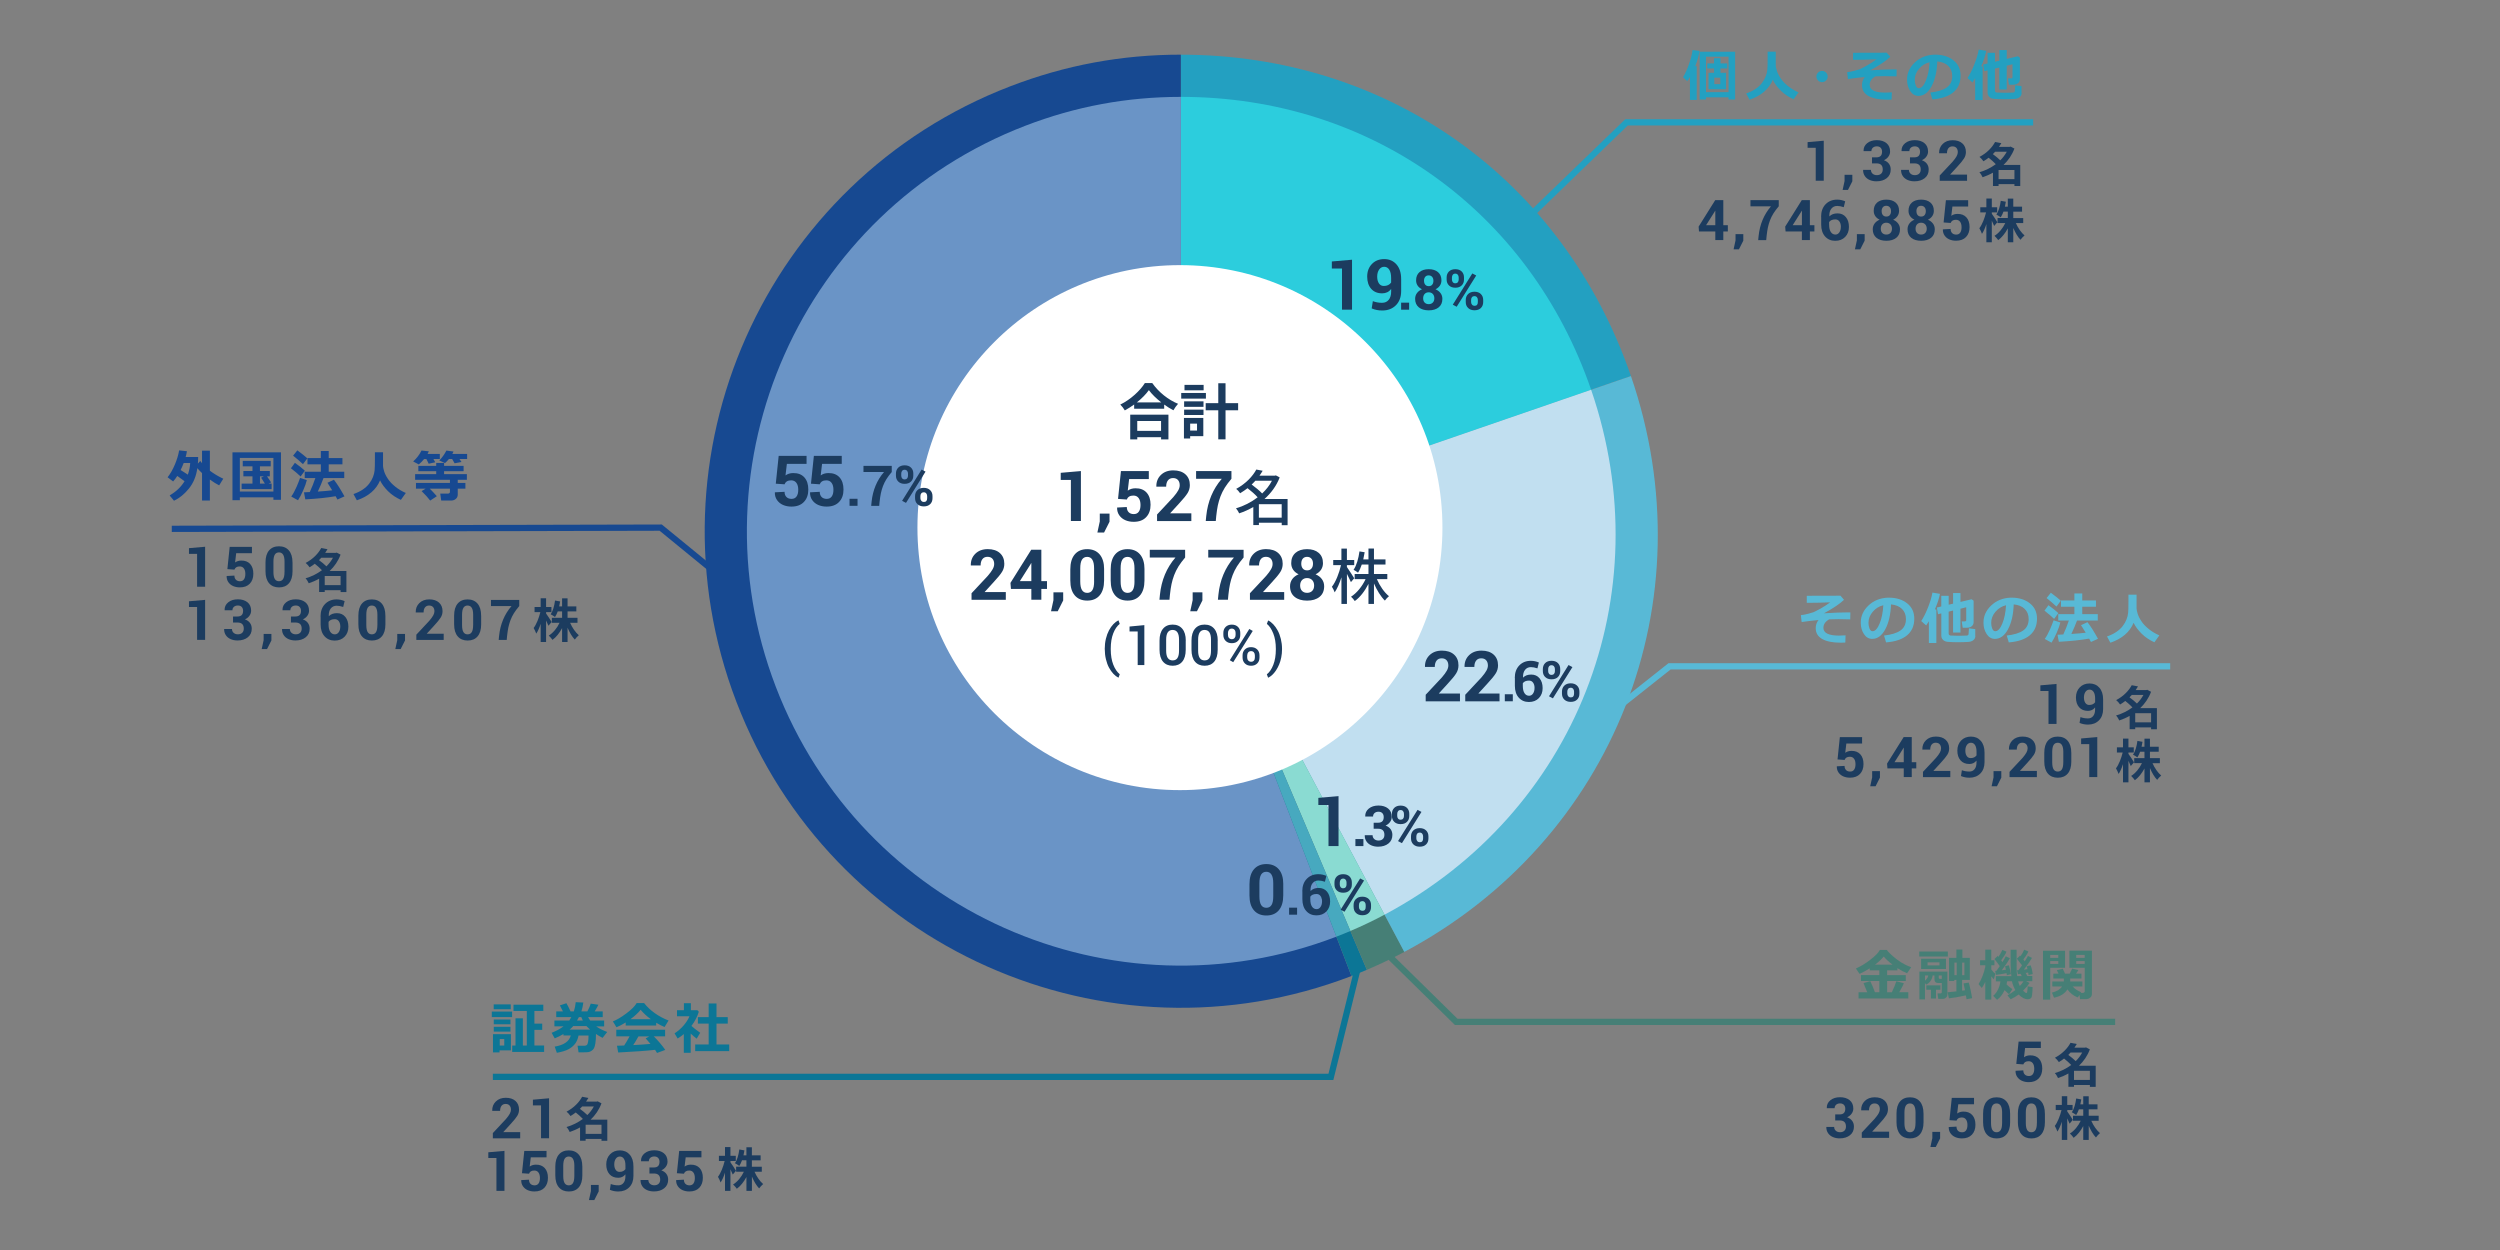 <?xml version="1.0" encoding="UTF-8"?>
<svg xmlns="http://www.w3.org/2000/svg" version="1.1" viewBox="0 0 800 400">
  <rect x="0" y="0" width="800" height="400" fill="#808080" stroke="none"/>
  <!-- Generator: Adobe Illustrator 29.5.1, SVG Export Plug-In . SVG Version: 2.1.0 Build 141)  -->
  <defs>
    <style>
      .st0 {
        fill: #23a0c1;
      }

      .st1 {
        fill: #47a9bf;
      }

      .st2 {
        stroke: #23a0c1;
      }

      .st2, .st3, .st4, .st5, .st6 {
        fill: none;
        stroke-miterlimit: 10;
        stroke-width: 2px;
      }

      .st3 {
        stroke: #0c7696;
      }

      .st7 {
        fill: #0c7696;
      }

      .st8 {
        fill: #58b9d6;
      }

      .st4 {
        stroke: #174991;
      }

      .st9 {
        fill: #fff;
      }

      .st10 {
        fill: #467f76;
      }

      .st11 {
        fill: #c1dff0;
      }

      .st12 {
        fill: #174991;
      }

      .st13 {
        fill: #3e92cc;
      }

      .st14 {
        fill: #1c3c5f;
      }

      .st5 {
        stroke: #58b9d6;
      }

      .st15 {
        fill: #8adbd2;
      }

      .st16 {
        display: none;
      }

      .st17 {
        fill: #6a94c6;
      }

      .st6 {
        stroke: #467f76;
      }

      .st18 {
        fill: #2ccddd;
      }
    </style>
  </defs>
  <g id="_カラーパレット" data-name="カラーパレット" class="st16">
    <rect class="st12" x="60.61" y="-41.47" width="24.3" height="24.3"/>
    <rect class="st17" x="84.91" y="-41.47" width="24.3" height="24.3"/>
    <rect class="st13" x="109.2" y="-41.47" width="24.3" height="24.3"/>
    <rect class="st18" x="133.5" y="-41.47" width="24.3" height="24.3"/>
    <rect class="st11" x="158.08" y="-41.47" width="24.3" height="24.3"/>
  </g>
  <g id="_外円" data-name="外円">
    <path class="st0" d="M377.87,169.98V17.5c66.46,0,122.39,39.93,144.03,102.84l-144.03,49.64Z"/>
    <g>
      <path class="st12" d="M377.87,169.98l54.59,142.35c-78.54,30.18-166.66-9.09-196.8-87.71-30.15-78.62,9.08-166.82,87.62-197,17.67-6.79,35.66-10.13,54.59-10.13v152.48Z"/>
      <path class="st7" d="M377.87,169.98l59.52,140.36c-1.94.82-2.97,1.24-4.93,1.99l-54.59-142.35Z"/>
      <path class="st10" d="M377.87,169.98l71.52,134.63c-3.94,2.1-7.89,3.98-11.99,5.73l-59.52-140.36Z"/>
      <path class="st8" d="M377.87,169.98l144.03-49.64c24.76,71.98-5.37,148.53-72.52,184.27l-71.52-134.63Z"/>
    </g>
  </g>
  <g id="_中円" data-name="中円">
    <path class="st18" d="M377.88,169.98V31c60.58,0,111.56,36.4,131.28,93.73l-131.28,45.25Z"/>
    <path class="st11" d="M377.88,169.98l131.28-45.25c22.57,65.61-4.89,135.39-66.1,167.96l-65.18-122.71Z"/>
    <path class="st17" d="M377.88,169.98l49.76,129.75c-71.59,27.51-151.9-8.28-179.38-79.94-27.48-71.66,8.28-152.05,79.87-179.56,16.11-6.19,32.5-9.23,49.76-9.23v138.98Z"/>
    <path class="st15" d="M377.88,169.98l65.18,122.71c-3.59,1.91-7.19,3.63-10.93,5.22l-54.25-127.93Z"/>
    <path class="st1" d="M377.88,169.98l54.25,127.93c-1.76.75-2.7,1.13-4.49,1.82l-49.76-129.75Z"/>
  </g>
  <g id="_内円" data-name="内円">
    <path id="_内円1" data-name="内円" class="st9" d="M461.58,168.84c0,46.39-37.61,84-84,84s-84-37.61-84-84,37.61-84,84-84,84,37.61,84,84"/>
  </g>
  <g id="_指示線" data-name="指示線">
    <polyline class="st2" points="650.61 39.14 520.5 39.14 487 71.5"/>
    <polyline class="st5" points="694.46 213.22 534.26 213.22 516.66 227.17"/>
    <polyline class="st4" points="54.97 169.23 211.43 168.84 238.5 190.99"/>
    <polyline class="st6" points="676.85 326.99 465.98 326.99 444.64 306.02"/>
    <polyline class="st3" points="157.71 344.6 425.89 344.6 434.32 310.45"/>
  </g>
  <g id="_テキスト" data-name="テキスト">
    <g>
      <path class="st14" d="M484.1,222.16v2.25h-2.56v-2.25h2.56Z"/>
      <path class="st14" d="M484.75,216.93h-.02c0-1.66.48-2.99,1.43-3.98.95-1,2.19-1.49,3.72-1.49.87,0,1.72.18,2.56.54l-.46,1.88c-.79-.27-1.48-.4-2.09-.4-.79,0-1.41.29-1.88.88-.46.59-.68,1.39-.64,2.41l.03.05c.61-.64,1.47-.96,2.59-.96s2.01.4,2.67,1.2.98,1.84.98,3.14-.4,2.36-1.2,3.19-1.86,1.25-3.19,1.25-2.41-.46-3.24-1.39c-.84-.92-1.25-2.19-1.25-3.8v-2.5ZM491.06,220.17h0c0-.72-.16-1.29-.48-1.73s-.75-.65-1.29-.65c-.94,0-1.6.28-1.99.85v.85c0,1.01.18,1.79.54,2.33.36.55.85.82,1.47.82.52,0,.94-.24,1.26-.71s.48-1.06.48-1.76Z"/>
      <path class="st14" d="M493.71,214.77v-.67c0-.78.25-1.42.74-1.91.49-.49,1.17-.74,2.04-.74s1.54.24,2.04.73c.49.49.74,1.13.74,1.91v.67c0,.77-.25,1.41-.74,1.89-.49.49-1.17.73-2.03.73s-1.54-.24-2.04-.73-.75-1.12-.75-1.89ZM495.41,214.1v.67c0,.35.1.64.29.86.19.22.46.34.8.34s.6-.11.79-.34c.19-.22.28-.51.28-.86v-.67c0-.36-.1-.65-.29-.88-.19-.23-.46-.35-.8-.35s-.6.12-.79.35c-.19.23-.28.53-.28.88ZM503.18,213.47l-6.25,10-1.25-.66,6.25-10,1.25.66ZM499.83,221.97v-.67c0-.77.25-1.41.75-1.9s1.18-.74,2.04-.74,1.54.25,2.04.74.75,1.12.75,1.9v.67c0,.78-.25,1.42-.74,1.9-.5.49-1.17.73-2.04.73s-1.54-.25-2.05-.74c-.5-.49-.75-1.12-.75-1.9ZM501.54,221.29v.67c0,.34.1.62.31.86s.47.35.79.35c.71,0,1.06-.4,1.06-1.21v-.67c0-.35-.1-.64-.29-.87-.19-.23-.46-.35-.8-.35s-.6.11-.79.34c-.19.23-.28.52-.28.88Z"/>
    </g>
    <g>
      <path class="st14" d="M456.22,224.42v-2.1l5.18-5.54c.74-.86,1.27-1.59,1.59-2.17s.48-1.13.48-1.65c0-.69-.18-1.25-.55-1.67s-.9-.63-1.59-.63-1.24.24-1.62.73c-.39.49-.58,1.16-.58,2.03h-3.12l-.02-.06c-.03-1.48.45-2.71,1.45-3.69,1-.98,2.32-1.47,3.97-1.47s2.95.42,3.89,1.27c.94.85,1.41,1.99,1.41,3.44,0,.92-.24,1.77-.72,2.55s-1.38,1.89-2.71,3.32l-2.84,3.11.02.05h6.73v2.48h-10.94Z"/>
      <path class="st14" d="M468.88,224.42v-2.1l5.18-5.54c.74-.86,1.27-1.59,1.59-2.17s.48-1.13.48-1.65c0-.69-.18-1.25-.55-1.67s-.9-.63-1.59-.63-1.24.24-1.62.73c-.39.49-.58,1.16-.58,2.03h-3.12l-.02-.06c-.03-1.48.45-2.71,1.45-3.69,1-.98,2.32-1.47,3.97-1.47s2.95.42,3.89,1.27c.94.85,1.41,1.99,1.41,3.44,0,.92-.24,1.77-.72,2.55s-1.38,1.89-2.71,3.32l-2.84,3.11.02.05h6.73v2.48h-10.94Z"/>
    </g>
    <g>
      <path class="st14" d="M436.29,268.5v2.25h-2.56v-2.25h2.56Z"/>
      <path class="st14" d="M440.99,263.27c1.2,0,1.8-.6,1.8-1.81,0-.53-.15-.94-.44-1.25-.3-.31-.71-.46-1.23-.46s-.94.14-1.26.42-.48.65-.48,1.11h-2.49l-.02-.06c-.03-1,.35-1.82,1.14-2.47.79-.65,1.82-.98,3.1-.98s2.3.32,3.08.95c.78.63,1.17,1.54,1.17,2.7,0,.57-.18,1.1-.53,1.6-.36.5-.84.89-1.45,1.17.7.25,1.24.63,1.62,1.15.37.52.56,1.13.56,1.83,0,1.16-.42,2.08-1.26,2.75s-1.94,1.02-3.29,1.02c-.81,0-1.54-.14-2.18-.42-.65-.28-1.17-.69-1.55-1.25-.39-.56-.58-1.21-.56-1.95l.02-.05h2.49c0,.5.17.9.52,1.22.35.32.81.48,1.38.48s1.03-.16,1.37-.48.51-.77.51-1.34c0-1.3-.67-1.95-2-1.95h-1.44v-1.93h1.45Z"/>
      <path class="st14" d="M445.41,261.11v-.67c0-.78.25-1.42.74-1.91.49-.49,1.17-.74,2.04-.74s1.54.24,2.04.73c.49.49.74,1.13.74,1.91v.67c0,.77-.25,1.41-.74,1.89-.49.49-1.17.73-2.03.73s-1.54-.24-2.04-.73-.75-1.12-.75-1.89ZM447.11,260.44v.67c0,.35.1.64.29.86.19.22.46.34.8.34s.6-.11.79-.34c.19-.22.28-.51.28-.86v-.67c0-.36-.1-.65-.29-.88-.19-.23-.46-.35-.8-.35s-.6.12-.79.35c-.19.23-.28.53-.28.88ZM454.87,259.81l-6.25,10-1.25-.66,6.25-10,1.25.66ZM451.52,268.31v-.67c0-.77.25-1.41.75-1.9s1.18-.74,2.04-.74,1.54.25,2.04.74.75,1.12.75,1.9v.67c0,.78-.25,1.42-.74,1.9-.5.49-1.17.73-2.04.73s-1.54-.25-2.05-.74c-.5-.49-.75-1.12-.75-1.9ZM453.23,267.64v.67c0,.34.1.62.31.86s.47.35.79.35c.71,0,1.06-.4,1.06-1.21v-.67c0-.35-.1-.64-.29-.87-.19-.23-.46-.35-.8-.35s-.6.11-.79.34c-.19.23-.28.52-.28.88Z"/>
    </g>
    <path class="st14" d="M428.33,270.75h-3.21v-13.16h-3.25v-2.27l6.46-.56v15.99Z"/>
    <g>
      <path class="st14" d="M415.07,290.45v2.25h-2.56v-2.25h2.56Z"/>
      <path class="st14" d="M416.75,285.21h-.02c0-1.66.48-2.99,1.43-3.98s2.19-1.49,3.72-1.49c.87,0,1.72.18,2.56.54l-.46,1.88c-.79-.27-1.48-.4-2.09-.4-.79,0-1.41.29-1.88.88s-.68,1.39-.64,2.41l.03.05c.61-.64,1.47-.96,2.59-.96s2.01.4,2.67,1.2c.65.8.98,1.84.98,3.14s-.4,2.36-1.2,3.19-1.86,1.25-3.19,1.25-2.41-.46-3.24-1.39c-.84-.92-1.25-2.19-1.25-3.8v-2.5ZM423.06,288.46h0c0-.72-.16-1.29-.48-1.73-.32-.44-.75-.65-1.29-.65-.94,0-1.6.28-1.99.85v.85c0,1.01.18,1.79.54,2.33s.85.82,1.47.82c.52,0,.94-.24,1.26-.71.32-.47.48-1.06.48-1.76Z"/>
      <path class="st14" d="M427.03,283.06v-.67c0-.78.25-1.42.74-1.91.49-.49,1.17-.74,2.04-.74s1.54.24,2.04.73c.49.49.74,1.13.74,1.91v.67c0,.78-.25,1.41-.74,1.89-.49.49-1.17.73-2.03.73s-1.54-.24-2.04-.73-.75-1.12-.75-1.89ZM428.73,282.38v.67c0,.35.1.64.29.86.19.22.46.34.8.34s.6-.11.79-.34c.19-.22.28-.51.28-.86v-.67c0-.36-.1-.65-.29-.88-.19-.23-.46-.35-.79-.35s-.6.12-.79.35c-.19.23-.28.53-.28.88ZM436.5,281.76l-6.25,10-1.25-.66,6.25-10,1.25.66ZM433.15,290.25v-.67c0-.77.25-1.41.75-1.9.5-.49,1.18-.74,2.04-.74s1.54.25,2.04.74c.5.49.75,1.12.75,1.9v.67c0,.78-.25,1.42-.74,1.9-.5.49-1.17.73-2.04.73s-1.54-.25-2.04-.74c-.5-.49-.75-1.12-.75-1.9ZM434.86,289.58v.67c0,.34.1.62.31.86s.47.35.79.35c.71,0,1.06-.4,1.06-1.21v-.67c0-.35-.1-.64-.29-.87-.19-.23-.46-.35-.79-.35s-.6.11-.79.34c-.19.23-.28.52-.28.88Z"/>
    </g>
    <g>
      <path class="st14" d="M157.71,364.26v-1.68l4.14-4.43c.59-.69,1.02-1.27,1.27-1.74s.38-.91.38-1.32c0-.55-.15-1-.44-1.33-.29-.34-.72-.5-1.27-.5s-.99.2-1.3.59-.46.93-.46,1.62h-2.5l-.02-.05c-.03-1.19.36-2.17,1.16-2.95.8-.79,1.86-1.18,3.18-1.18s2.36.34,3.11,1.02c.75.68,1.13,1.59,1.13,2.75,0,.74-.19,1.42-.58,2.04s-1.11,1.51-2.17,2.66l-2.28,2.49.02.04h5.38v1.98h-8.75Z"/>
      <path class="st14" d="M175.7,364.25h-2.57v-10.53h-2.6v-1.82l5.17-.45v12.79Z"/>
    </g>
    <path class="st14" d="M194.34,365.05h-1.86v-.6h-5.08v.58h-1.78v-4.26c-1.05.6-2.18,1.08-3.31,1.47-.21-.5-.66-1.23-1.04-1.59,1.88-.54,3.69-1.44,5.25-2.59-.6-.66-1.5-1.44-2.29-2.07-.51.41-1.06.78-1.67,1.14-.27-.44-.85-1.09-1.26-1.4,2.46-1.3,4.11-3.13,4.98-4.77l2.01.38c-.23.39-.48.78-.75,1.17h3.4l.3-.09,1.23.64c-.76,2.06-1.98,3.81-3.48,5.24h5.35v6.75ZM186.3,354.07c-.24.26-.48.51-.73.77.79.58,1.75,1.33,2.38,1.98.84-.83,1.54-1.75,2.08-2.75h-3.73ZM192.48,362.84v-2.92h-5.08v2.92h5.08Z"/>
    <g>
      <path class="st14" d="M161.43,381.08h-2.57v-10.53h-2.6v-1.82l5.17-.45v12.79Z"/>
      <path class="st14" d="M174.89,368.29v2.05h-5.04l-.35,2.96c.53-.4,1.18-.6,1.96-.61,1.23-.02,2.18.35,2.86,1.1.68.75,1.02,1.79,1.02,3.12s-.38,2.38-1.13,3.17-1.82,1.19-3.18,1.19c-.8,0-1.52-.14-2.16-.42s-1.15-.7-1.53-1.25c-.38-.55-.56-1.2-.55-1.93l.02-.04,2.47-.13c0,.57.16,1.01.48,1.33.32.32.76.48,1.31.48s.98-.2,1.27-.61c.29-.41.44-.98.44-1.72s-.15-1.33-.46-1.76c-.31-.44-.76-.65-1.34-.65-.89,0-1.45.34-1.69,1.02l-2.26-.16.74-7.13h7.14Z"/>
      <path class="st14" d="M186.35,373.29v2.82c0,1.67-.38,2.95-1.14,3.84-.76.88-1.82,1.33-3.18,1.33s-2.42-.44-3.18-1.33c-.77-.89-1.15-2.17-1.15-3.84v-2.82c0-1.67.38-2.95,1.14-3.84s1.82-1.33,3.17-1.33,2.42.45,3.18,1.34c.77.89,1.15,2.17,1.15,3.84ZM183.79,376.36v-3.33c0-1.96-.59-2.94-1.78-2.94-.59,0-1.04.24-1.33.71-.29.47-.44,1.22-.44,2.23v3.33c0,1.02.15,1.77.44,2.24.3.47.74.71,1.33.71s1.04-.24,1.33-.71c.29-.48.44-1.22.44-2.24Z"/>
      <path class="st14" d="M191.58,379.17v2.08l-1.4,2.77h-1.71l.62-2.85v-2h2.49Z"/>
      <path class="st14" d="M197.84,379.31c.7,0,1.25-.25,1.67-.76s.62-1.22.62-2.14v-.62c-.59.74-1.35,1.1-2.3,1.1-1.19,0-2.13-.39-2.81-1.16s-1.02-1.81-1.02-3.12.4-2.39,1.21-3.23,1.86-1.26,3.15-1.26,2.34.45,3.14,1.36,1.2,2.17,1.2,3.77v3.03c0,1.54-.45,2.75-1.34,3.65s-2.07,1.35-3.51,1.35c-.96,0-1.86-.18-2.69-.54l.29-1.86h0c.72.28,1.51.42,2.38.42ZM198.35,370.09c-.54,0-.98.24-1.3.71-.33.47-.49,1.07-.49,1.8s.15,1.3.45,1.74.72.66,1.25.66c.83,0,1.45-.29,1.88-.87v-1.17c0-.93-.16-1.64-.48-2.13-.32-.49-.75-.74-1.29-.74Z"/>
      <path class="st14" d="M209.24,373.59c1.2,0,1.8-.6,1.8-1.81,0-.53-.15-.94-.44-1.25-.3-.31-.7-.46-1.23-.46s-.94.14-1.26.42-.48.65-.48,1.11h-2.49l-.02-.06c-.03-1,.35-1.82,1.14-2.47.79-.65,1.82-.98,3.1-.98s2.3.32,3.08.95,1.17,1.53,1.17,2.7c0,.57-.18,1.1-.53,1.6s-.84.89-1.45,1.17c.7.25,1.24.63,1.62,1.15s.56,1.13.56,1.83c0,1.16-.42,2.08-1.26,2.75-.84.68-1.94,1.02-3.29,1.02-.81,0-1.53-.14-2.18-.42-.65-.28-1.17-.69-1.55-1.25s-.57-1.21-.56-1.95l.02-.05h2.49c0,.49.17.9.52,1.22.35.32.81.48,1.38.48s1.03-.16,1.37-.48.51-.77.51-1.34c0-1.3-.67-1.95-2-1.95h-1.44v-1.93h1.45Z"/>
      <path class="st14" d="M224.46,368.29v2.05h-5.04l-.35,2.96c.53-.4,1.18-.6,1.96-.61,1.23-.02,2.18.35,2.86,1.1.68.75,1.02,1.79,1.02,3.12s-.38,2.38-1.13,3.17-1.82,1.19-3.18,1.19c-.8,0-1.52-.14-2.16-.42s-1.15-.7-1.53-1.25c-.38-.55-.56-1.2-.55-1.93l.02-.04,2.47-.13c0,.57.16,1.01.48,1.33.32.32.76.48,1.31.48s.98-.2,1.27-.61c.29-.41.44-.98.44-1.72s-.15-1.33-.46-1.76c-.31-.44-.76-.65-1.34-.65-.89,0-1.45.34-1.69,1.02l-2.26-.16.74-7.13h7.14Z"/>
    </g>
    <path class="st14" d="M234.49,375.87c-.17-.42-.45-1.07-.75-1.7v6.9h-1.74v-5.82c-.4,1.25-.88,2.36-1.41,3.13-.17-.51-.56-1.32-.84-1.8.9-1.15,1.71-3.27,2.14-5.07h-1.84v-1.65h1.95v-2.79h1.74v2.79h1.71v1.65h-1.71v.43c.44.55,1.53,2.28,1.77,2.71l-1.02,1.2ZM241.44,374.94c.66,1.53,1.71,3.06,2.77,3.96-.4.33-1,.96-1.29,1.39-.87-.9-1.68-2.29-2.31-3.79v4.58h-1.75v-4.44c-.83,1.54-1.88,2.9-3.08,3.76-.27-.4-.82-1.03-1.2-1.36,1.4-.86,2.69-2.43,3.46-4.09h-2.48v-1.61h3.29v-2.05h-1.4c-.25.69-.56,1.32-.88,1.81-.3-.25-1.01-.69-1.4-.88.75-1.05,1.19-2.71,1.41-4.39l1.64.29c-.09.54-.18,1.06-.3,1.58h.93v-2.58h1.75v2.58h2.8v1.6h-2.8v2.05h3.18v1.61h-2.35Z"/>
    <g>
      <path class="st14" d="M432.65,99.1h-3.21v-13.16h-3.25v-2.27l6.46-.56v15.99Z"/>
      <path class="st14" d="M442.31,96.89c.87,0,1.56-.32,2.08-.95s.78-1.53.78-2.67v-.78c-.73.92-1.69,1.38-2.88,1.38-1.49,0-2.66-.48-3.51-1.45-.85-.96-1.28-2.27-1.28-3.91s.5-2.98,1.51-4.03,2.32-1.57,3.94-1.57,2.92.57,3.92,1.7c1,1.14,1.5,2.71,1.5,4.72v3.78c0,1.92-.56,3.44-1.68,4.57-1.12,1.12-2.58,1.68-4.39,1.68-1.2,0-2.32-.22-3.36-.67l.37-2.32h.01c.9.35,1.89.53,2.98.53ZM442.95,85.37c-.68,0-1.22.3-1.63.89-.41.59-.62,1.34-.62,2.25s.19,1.63.56,2.18c.37.55.9.82,1.56.82,1.03,0,1.81-.36,2.34-1.09v-1.46c0-1.16-.2-2.05-.6-2.67-.4-.61-.94-.92-1.62-.92Z"/>
    </g>
    <g>
      <path class="st14" d="M450.92,96.85v2.25h-2.56v-2.25h2.56Z"/>
      <path class="st14" d="M454.23,87.08c.73-.63,1.72-.94,2.96-.94s2.23.31,2.97.94c.74.63,1.1,1.51,1.1,2.64,0,.63-.17,1.19-.5,1.68s-.8.88-1.4,1.17c.69.29,1.23.71,1.62,1.24s.58,1.14.58,1.82c0,1.17-.39,2.08-1.18,2.72s-1.85.96-3.18.96-2.4-.32-3.18-.96-1.18-1.55-1.18-2.72c0-.69.19-1.3.58-1.83s.92-.94,1.62-1.24c-.61-.29-1.07-.67-1.4-1.16s-.49-1.05-.49-1.68c0-1.13.36-2.01,1.09-2.64ZM455.41,95.46c0,.58.16,1.04.48,1.37s.76.5,1.3.5.98-.17,1.31-.51.49-.8.49-1.37-.17-1.04-.5-1.39-.77-.52-1.31-.52-.97.17-1.29.52-.48.81-.48,1.39ZM455.69,89.84c0,.54.13.96.4,1.27s.63.46,1.1.46.84-.15,1.1-.46.4-.73.4-1.26-.14-.95-.41-1.26-.64-.47-1.11-.47-.83.15-1.09.46-.4.73-.4,1.26Z"/>
      <path class="st14" d="M462.92,89.46v-.67c0-.78.25-1.42.74-1.91.5-.49,1.17-.74,2.04-.74s1.54.24,2.04.73.74,1.13.74,1.91v.67c0,.77-.25,1.41-.74,1.89s-1.17.73-2.03.73-1.54-.24-2.04-.73-.75-1.12-.75-1.89ZM464.62,88.79v.67c0,.35.1.64.29.86s.46.34.8.34.6-.11.79-.34.28-.51.28-.86v-.67c0-.36-.1-.65-.29-.88-.19-.23-.46-.35-.8-.35s-.6.12-.79.35c-.19.23-.28.53-.28.88ZM472.39,88.16l-6.25,10-1.25-.66,6.25-10,1.25.66ZM469.04,96.66v-.67c0-.77.25-1.41.75-1.9s1.18-.74,2.04-.74,1.54.25,2.04.74.75,1.12.75,1.9v.67c0,.78-.25,1.42-.74,1.9s-1.17.73-2.04.73-1.54-.25-2.05-.74-.75-1.12-.75-1.9ZM470.75,95.98v.67c0,.34.1.62.31.86s.47.35.79.35c.71,0,1.06-.4,1.06-1.21v-.67c0-.35-.1-.64-.29-.87s-.46-.35-.8-.35-.6.11-.79.34-.28.52-.28.88Z"/>
    </g>
    <g>
      <path class="st14" d="M258.1,145.88v2.56h-6.3l-.44,3.7c.66-.5,1.48-.75,2.45-.76,1.54-.02,2.73.44,3.58,1.38.85.94,1.27,2.24,1.27,3.9s-.47,2.98-1.42,3.97c-.94.99-2.27,1.48-3.98,1.48-1,0-1.9-.18-2.7-.53-.8-.35-1.44-.88-1.92-1.57-.48-.69-.71-1.5-.69-2.42l.02-.05,3.09-.16c0,.71.2,1.26.6,1.66.4.4.94.6,1.64.6s1.22-.25,1.59-.76c.37-.51.55-1.22.55-2.15s-.19-1.66-.58-2.2c-.39-.54-.95-.82-1.68-.82-1.11,0-1.81.42-2.11,1.27l-2.82-.2.93-8.91h8.92Z"/>
      <path class="st14" d="M269.36,145.88v2.56h-6.3l-.44,3.7c.66-.5,1.48-.75,2.45-.76,1.54-.02,2.73.44,3.58,1.38.85.94,1.27,2.24,1.27,3.9s-.47,2.98-1.42,3.97c-.94.99-2.27,1.48-3.98,1.48-1,0-1.9-.18-2.7-.53-.8-.35-1.44-.88-1.92-1.57-.48-.69-.71-1.5-.69-2.42l.02-.05,3.09-.16c0,.71.2,1.26.6,1.66.4.4.94.6,1.64.6s1.22-.25,1.59-.76c.37-.51.55-1.22.55-2.15s-.19-1.66-.58-2.2c-.39-.54-.95-.82-1.68-.82-1.11,0-1.81.42-2.11,1.27l-2.82-.2.93-8.91h8.92Z"/>
    </g>
    <g>
      <path class="st14" d="M274.41,159.61v2.25h-2.56v-2.25h2.56Z"/>
      <path class="st14" d="M285.36,149.07v1.97c-.68.8-1.25,1.56-1.7,2.28s-.82,1.46-1.11,2.24-.51,1.54-.67,2.29-.29,1.66-.41,2.72l-.12,1.3h-2.57l.13-1.3c.38-3.72,1.71-6.9,3.97-9.52h-6.57v-1.97h9.04Z"/>
      <path class="st14" d="M286.7,152.22v-.67c0-.78.25-1.42.74-1.91s1.18-.74,2.04-.74,1.54.24,2.04.73.74,1.13.74,1.91v.67c0,.77-.25,1.41-.74,1.89s-1.17.73-2.03.73-1.54-.24-2.04-.73-.75-1.12-.75-1.89ZM288.4,151.55v.67c0,.35.1.64.29.86s.46.34.8.34.6-.11.79-.34.28-.51.28-.86v-.67c0-.36-.1-.65-.29-.88s-.46-.35-.8-.35-.6.12-.79.35-.28.53-.28.88ZM296.17,150.92l-6.25,10-1.25-.66,6.25-10,1.25.66ZM292.82,159.42v-.67c0-.77.25-1.41.75-1.9s1.18-.74,2.04-.74,1.54.25,2.04.74.75,1.12.75,1.9v.67c0,.78-.25,1.42-.74,1.9s-1.17.73-2.04.73-1.54-.25-2.05-.74-.75-1.12-.75-1.9ZM294.53,158.75v.67c0,.34.1.62.31.86s.47.35.79.35c.71,0,1.06-.4,1.06-1.21v-.67c0-.35-.1-.64-.29-.87s-.46-.35-.8-.35-.6.11-.79.34-.28.52-.28.88Z"/>
    </g>
    <path class="st14" d="M410.64,282.97v3.53c0,2.09-.48,3.69-1.43,4.8s-2.28,1.66-3.97,1.66-3.02-.55-3.98-1.66c-.96-1.11-1.43-2.71-1.43-4.8v-3.53c0-2.09.48-3.69,1.43-4.8.95-1.11,2.27-1.67,3.97-1.67s3.02.56,3.98,1.67c.96,1.12,1.44,2.71,1.44,4.8ZM407.44,286.8v-4.16c0-2.45-.74-3.67-2.22-3.67-.74,0-1.29.3-1.66.89-.37.59-.55,1.52-.55,2.78v4.16c0,1.28.19,2.21.55,2.8.37.59.93.89,1.67.89s1.29-.3,1.66-.89c.37-.59.55-1.53.55-2.79Z"/>
    <g>
      <path class="st14" d="M583.6,57.83h-2.57v-10.53h-2.6v-1.82l5.17-.45v12.79Z"/>
      <path class="st14" d="M592.75,55.93v2.08l-1.4,2.77h-1.71l.62-2.85v-2h2.49Z"/>
      <path class="st14" d="M600.46,50.35c1.2,0,1.8-.6,1.8-1.81,0-.53-.15-.94-.44-1.25s-.71-.46-1.23-.46-.94.14-1.26.42-.48.65-.48,1.11h-2.49l-.02-.06c-.03-1,.35-1.82,1.14-2.47s1.82-.98,3.1-.98,2.3.32,3.08.95,1.17,1.54,1.17,2.7c0,.57-.18,1.1-.53,1.6s-.84.89-1.45,1.17c.7.25,1.24.63,1.62,1.15s.56,1.13.56,1.83c0,1.16-.42,2.08-1.26,2.75s-1.94,1.02-3.29,1.02c-.81,0-1.54-.14-2.18-.42s-1.17-.69-1.55-1.25-.57-1.21-.56-1.95l.02-.05h2.49c0,.5.17.9.52,1.22s.81.48,1.38.48,1.03-.16,1.37-.48.51-.77.51-1.34c0-1.3-.67-1.95-2-1.95h-1.44v-1.93h1.45Z"/>
      <path class="st14" d="M612.61,50.35c1.2,0,1.8-.6,1.8-1.81,0-.53-.15-.94-.44-1.25s-.71-.46-1.23-.46-.94.14-1.26.42-.48.65-.48,1.11h-2.49l-.02-.06c-.03-1,.35-1.82,1.14-2.47s1.82-.98,3.1-.98,2.3.32,3.08.95,1.17,1.54,1.17,2.7c0,.57-.18,1.1-.53,1.6s-.84.89-1.45,1.17c.7.25,1.24.63,1.62,1.15s.56,1.13.56,1.83c0,1.16-.42,2.08-1.26,2.75s-1.94,1.02-3.29,1.02c-.81,0-1.54-.14-2.18-.42s-1.17-.69-1.55-1.25-.57-1.21-.56-1.95l.02-.05h2.49c0,.5.17.9.52,1.22s.81.48,1.38.48,1.03-.16,1.37-.48.51-.77.51-1.34c0-1.3-.67-1.95-2-1.95h-1.44v-1.93h1.45Z"/>
      <path class="st14" d="M620.71,57.84v-1.68l4.14-4.43c.59-.69,1.02-1.27,1.27-1.74s.38-.91.38-1.32c0-.55-.15-1-.44-1.33s-.72-.5-1.27-.5-.99.2-1.3.59-.46.93-.46,1.62h-2.5l-.02-.05c-.03-1.18.36-2.17,1.16-2.95s1.86-1.18,3.18-1.18,2.36.34,3.11,1.02,1.13,1.59,1.13,2.75c0,.74-.19,1.42-.58,2.04s-1.11,1.51-2.17,2.66l-2.28,2.49.02.04h5.38v1.98h-8.75Z"/>
    </g>
    <path class="st14" d="M646.48,59.53h-1.86v-.6h-5.08v.58h-1.79v-4.26c-1.05.6-2.17,1.08-3.32,1.47-.21-.5-.66-1.23-1.03-1.59,1.88-.54,3.69-1.44,5.25-2.59-.6-.66-1.5-1.44-2.29-2.07-.51.41-1.06.78-1.66,1.14-.27-.44-.86-1.1-1.26-1.4,2.46-1.3,4.11-3.13,4.98-4.77l2.01.38c-.23.39-.48.78-.75,1.17h3.4l.3-.09,1.23.64c-.76,2.05-1.98,3.81-3.48,5.24h5.35v6.75ZM638.44,48.55c-.24.25-.48.51-.73.77.79.58,1.75,1.33,2.38,1.98.84-.83,1.54-1.75,2.08-2.75h-3.74ZM644.62,57.32v-2.92h-5.08v2.92h5.08Z"/>
    <g>
      <path class="st14" d="M551.46,64.04v8.03h1.45v1.99h-1.45v2.77h-2.56v-2.77h-5.22l-.12-1.54,5.31-8.48h2.59ZM548.9,72.07v-4.6l-.06-.02-.2.36-2.7,4.26h2.95Z"/>
      <path class="st14" d="M557.86,74.93v2.08l-1.4,2.77h-1.71l.62-2.85v-2h2.49Z"/>
      <path class="st14" d="M569.2,64.04v1.97c-.68.8-1.25,1.56-1.7,2.28s-.82,1.46-1.11,2.24-.51,1.54-.67,2.29-.29,1.66-.41,2.72l-.12,1.3h-2.57l.13-1.3c.38-3.72,1.71-6.9,3.97-9.52h-6.57v-1.97h9.04Z"/>
      <path class="st14" d="M579.16,64.04v8.03h1.45v1.99h-1.45v2.77h-2.56v-2.77h-5.22l-.12-1.54,5.31-8.48h2.59ZM576.61,72.07v-4.6l-.06-.02-.2.36-2.7,4.26h2.95Z"/>
      <path class="st14" d="M582.77,69.35h-.02c0-1.66.48-2.99,1.43-3.98s2.19-1.49,3.72-1.49c.87,0,1.73.18,2.56.54l-.46,1.88c-.79-.27-1.48-.4-2.09-.4-.79,0-1.41.29-1.88.88s-.68,1.39-.64,2.41l.03.05c.61-.64,1.47-.96,2.59-.96s2.01.4,2.67,1.2.98,1.84.98,3.14-.4,2.36-1.2,3.19-1.86,1.25-3.19,1.25-2.41-.46-3.24-1.39-1.25-2.19-1.25-3.8v-2.5ZM589.08,72.59h0c0-.72-.16-1.29-.48-1.73s-.75-.65-1.29-.65c-.94,0-1.6.28-1.99.85v.85c0,1.01.18,1.79.54,2.33s.85.82,1.47.82c.52,0,.94-.24,1.26-.71s.48-1.06.48-1.76Z"/>
      <path class="st14" d="M596.69,74.93v2.08l-1.4,2.77h-1.71l.62-2.85v-2h2.49Z"/>
      <path class="st14" d="M600.67,64.82c.73-.63,1.72-.94,2.96-.94s2.23.31,2.97.94,1.1,1.51,1.1,2.64c0,.63-.17,1.19-.5,1.68s-.8.88-1.4,1.17c.69.29,1.23.71,1.62,1.24s.58,1.14.58,1.82c0,1.17-.39,2.08-1.18,2.72s-1.85.96-3.18.96-2.4-.32-3.18-.96-1.18-1.55-1.18-2.72c0-.69.19-1.3.58-1.83s.92-.94,1.62-1.24c-.61-.29-1.07-.67-1.4-1.16s-.49-1.05-.49-1.68c0-1.13.36-2.01,1.09-2.64ZM601.85,73.19c0,.58.16,1.04.48,1.37s.76.5,1.3.5.98-.17,1.31-.51.49-.8.49-1.37-.17-1.04-.5-1.39-.77-.52-1.31-.52-.97.17-1.29.52-.48.81-.48,1.39ZM602.13,67.57c0,.54.13.96.4,1.27s.63.46,1.1.46.84-.15,1.1-.46.4-.73.4-1.26-.14-.95-.41-1.26-.64-.47-1.11-.47-.83.15-1.09.46-.4.73-.4,1.26Z"/>
      <path class="st14" d="M611.8,64.82c.73-.63,1.72-.94,2.96-.94s2.23.31,2.97.94,1.1,1.51,1.1,2.64c0,.63-.17,1.19-.5,1.68s-.8.88-1.4,1.17c.69.29,1.23.71,1.62,1.24s.58,1.14.58,1.82c0,1.17-.39,2.08-1.18,2.72s-1.85.96-3.18.96-2.4-.32-3.18-.96-1.18-1.55-1.18-2.72c0-.69.19-1.3.58-1.83s.92-.94,1.62-1.24c-.61-.29-1.07-.67-1.4-1.16s-.49-1.05-.49-1.68c0-1.13.36-2.01,1.09-2.64ZM612.98,73.19c0,.58.16,1.04.48,1.37s.76.5,1.3.5.98-.17,1.31-.51.49-.8.49-1.37-.17-1.04-.5-1.39-.77-.52-1.31-.52-.97.17-1.29.52-.48.81-.48,1.39ZM613.26,67.57c0,.54.13.96.4,1.27s.63.46,1.1.46.84-.15,1.1-.46.4-.73.4-1.26-.14-.95-.41-1.26-.64-.47-1.11-.47-.83.15-1.09.46-.4.73-.4,1.26Z"/>
      <path class="st14" d="M629.81,64.05v2.05h-5.04l-.35,2.96c.53-.4,1.18-.6,1.96-.61,1.23-.02,2.18.35,2.86,1.1s1.02,1.79,1.02,3.12-.38,2.38-1.13,3.17-1.82,1.19-3.18,1.19c-.8,0-1.52-.14-2.16-.42s-1.15-.7-1.53-1.25-.56-1.2-.55-1.93l.02-.04,2.47-.13c0,.57.16,1.01.48,1.33s.75.48,1.31.48.98-.2,1.27-.61.44-.98.44-1.72-.15-1.33-.46-1.76-.76-.65-1.34-.65c-.89,0-1.45.34-1.69,1.02l-2.26-.16.74-7.13h7.14Z"/>
    </g>
    <path class="st14" d="M638.13,72.31c-.17-.42-.45-1.06-.75-1.69v6.9h-1.74v-5.82c-.41,1.25-.88,2.36-1.41,3.14-.17-.51-.55-1.32-.84-1.8.9-1.15,1.71-3.27,2.15-5.07h-1.85v-1.65h1.95v-2.79h1.74v2.79h1.71v1.65h-1.71v.43c.43.56,1.53,2.28,1.77,2.71l-1.02,1.2ZM645.07,71.38c.66,1.53,1.71,3.06,2.78,3.96-.41.33-1,.96-1.29,1.39-.87-.9-1.68-2.29-2.31-3.79v4.58h-1.75v-4.44c-.82,1.54-1.88,2.89-3.07,3.76-.27-.41-.83-1.04-1.2-1.37,1.39-.85,2.68-2.43,3.46-4.09h-2.47v-1.61h3.28v-2.05h-1.39c-.25.69-.55,1.32-.88,1.82-.3-.25-1-.69-1.4-.88.75-1.05,1.19-2.72,1.41-4.4l1.63.29c-.09.54-.18,1.07-.3,1.58h.93v-2.58h1.75v2.58h2.81v1.6h-2.81v2.05h3.18v1.61h-2.36Z"/>
    <g>
      <path class="st14" d="M658.09,231.66h-2.57v-10.53h-2.6v-1.82l5.17-.45v12.79Z"/>
      <path class="st14" d="M668.14,229.9c.7,0,1.25-.25,1.67-.76s.62-1.22.62-2.14v-.62c-.59.74-1.35,1.1-2.3,1.1-1.19,0-2.13-.39-2.81-1.16s-1.02-1.81-1.02-3.12.4-2.39,1.21-3.23,1.86-1.26,3.15-1.26,2.34.45,3.14,1.36,1.2,2.17,1.2,3.77v3.03c0,1.54-.45,2.75-1.34,3.65s-2.07,1.35-3.51,1.35c-.96,0-1.86-.18-2.69-.54l.29-1.86h0c.72.28,1.51.42,2.38.42ZM668.65,220.68c-.54,0-.97.24-1.3.71s-.49,1.07-.49,1.8.15,1.3.45,1.74.72.66,1.25.66c.83,0,1.45-.29,1.88-.87v-1.17c0-.93-.16-1.64-.48-2.13s-.75-.74-1.29-.74Z"/>
    </g>
    <path class="st14" d="M690.21,233.36h-1.86v-.6h-5.08v.58h-1.79v-4.26c-1.05.6-2.17,1.08-3.32,1.47-.21-.5-.66-1.23-1.03-1.59,1.88-.54,3.69-1.44,5.25-2.59-.6-.66-1.5-1.44-2.29-2.07-.51.41-1.06.78-1.66,1.14-.27-.44-.86-1.1-1.26-1.4,2.46-1.3,4.11-3.13,4.98-4.77l2.01.38c-.23.39-.48.78-.75,1.17h3.4l.3-.09,1.23.64c-.76,2.05-1.98,3.81-3.48,5.24h5.35v6.75ZM682.17,222.38c-.24.25-.48.51-.73.77.79.58,1.75,1.33,2.38,1.98.84-.83,1.54-1.75,2.08-2.75h-3.74ZM688.35,231.15v-2.92h-5.08v2.92h5.08Z"/>
    <g>
      <path class="st14" d="M595.87,235.88v2.05h-5.04l-.35,2.96c.53-.4,1.18-.6,1.96-.61,1.23-.02,2.18.35,2.86,1.1s1.02,1.79,1.02,3.12-.38,2.38-1.13,3.17-1.82,1.19-3.18,1.19c-.8,0-1.52-.14-2.16-.42s-1.15-.7-1.53-1.25-.56-1.2-.55-1.93l.02-.04,2.47-.13c0,.57.16,1.01.48,1.33s.75.48,1.31.48.98-.2,1.27-.61.44-.98.44-1.72-.15-1.33-.46-1.76-.76-.65-1.34-.65c-.89,0-1.45.34-1.69,1.02l-2.26-.16.74-7.13h7.14Z"/>
      <path class="st14" d="M601.58,246.76v2.08l-1.4,2.77h-1.71l.62-2.85v-2h2.49Z"/>
      <path class="st14" d="M611.76,235.87v8.03h1.45v1.99h-1.45v2.77h-2.56v-2.77h-5.22l-.12-1.54,5.31-8.48h2.59ZM609.2,243.9v-4.6l-.06-.02-.2.36-2.7,4.26h2.95Z"/>
      <path class="st14" d="M615.35,248.67v-1.68l4.14-4.43c.59-.69,1.02-1.27,1.27-1.74s.38-.91.38-1.32c0-.55-.15-1-.44-1.33s-.72-.5-1.27-.5-.99.2-1.3.59-.46.93-.46,1.62h-2.5l-.02-.05c-.03-1.18.36-2.17,1.16-2.95s1.86-1.18,3.18-1.18,2.36.34,3.11,1.02,1.13,1.59,1.13,2.75c0,.74-.19,1.42-.58,2.04s-1.11,1.51-2.17,2.66l-2.28,2.49.02.04h5.38v1.98h-8.75Z"/>
      <path class="st14" d="M630.19,246.9c.7,0,1.25-.25,1.67-.76s.62-1.22.62-2.14v-.62c-.59.74-1.35,1.1-2.3,1.1-1.19,0-2.13-.39-2.81-1.16s-1.02-1.81-1.02-3.12.4-2.39,1.21-3.23,1.86-1.26,3.15-1.26,2.34.45,3.14,1.36,1.2,2.17,1.2,3.77v3.03c0,1.54-.45,2.75-1.34,3.65s-2.07,1.35-3.51,1.35c-.96,0-1.86-.18-2.69-.54l.29-1.86h0c.72.28,1.51.42,2.38.42ZM630.7,237.68c-.54,0-.97.24-1.3.71s-.49,1.07-.49,1.8.15,1.3.45,1.74.72.66,1.25.66c.83,0,1.45-.29,1.88-.87v-1.17c0-.93-.16-1.64-.48-2.13s-.75-.74-1.29-.74Z"/>
      <path class="st14" d="M640.42,246.76v2.08l-1.4,2.77h-1.71l.62-2.85v-2h2.49Z"/>
      <path class="st14" d="M643.05,248.67v-1.68l4.14-4.43c.59-.69,1.02-1.27,1.27-1.74s.38-.91.38-1.32c0-.55-.15-1-.44-1.33s-.72-.5-1.27-.5-.99.2-1.3.59-.46.93-.46,1.62h-2.5l-.02-.05c-.03-1.18.36-2.17,1.16-2.95s1.86-1.18,3.18-1.18,2.36.34,3.11,1.02,1.13,1.59,1.13,2.75c0,.74-.19,1.42-.58,2.04s-1.11,1.51-2.17,2.66l-2.28,2.49.02.04h5.38v1.98h-8.75Z"/>
      <path class="st14" d="M662.82,240.88v2.82c0,1.67-.38,2.95-1.14,3.84s-1.82,1.33-3.18,1.33-2.42-.44-3.18-1.33-1.15-2.17-1.15-3.84v-2.82c0-1.67.38-2.95,1.14-3.84s1.82-1.33,3.17-1.33,2.42.45,3.18,1.34,1.15,2.17,1.15,3.84ZM660.26,243.95v-3.33c0-1.96-.59-2.94-1.78-2.94-.59,0-1.04.24-1.33.71s-.44,1.22-.44,2.23v3.33c0,1.02.15,1.77.44,2.24s.74.71,1.33.71,1.04-.24,1.33-.71.44-1.22.44-2.24Z"/>
      <path class="st14" d="M671.13,248.66h-2.57v-10.53h-2.6v-1.82l5.17-.45v12.79Z"/>
    </g>
    <path class="st14" d="M681.85,245.14c-.17-.42-.45-1.06-.75-1.69v6.9h-1.74v-5.82c-.41,1.25-.88,2.36-1.41,3.14-.17-.51-.55-1.32-.84-1.8.9-1.15,1.71-3.27,2.15-5.07h-1.85v-1.65h1.95v-2.79h1.74v2.79h1.71v1.65h-1.71v.43c.43.56,1.53,2.28,1.77,2.71l-1.02,1.2ZM688.8,244.21c.66,1.53,1.71,3.06,2.78,3.96-.41.33-1,.96-1.29,1.39-.87-.9-1.68-2.29-2.31-3.79v4.58h-1.75v-4.44c-.82,1.54-1.88,2.89-3.07,3.76-.27-.41-.83-1.04-1.2-1.37,1.39-.85,2.68-2.43,3.46-4.09h-2.47v-1.61h3.28v-2.05h-1.39c-.25.69-.55,1.32-.88,1.82-.3-.25-1-.69-1.4-.88.75-1.05,1.19-2.72,1.41-4.4l1.63.29c-.09.54-.18,1.07-.3,1.58h.93v-2.58h1.75v2.58h2.81v1.6h-2.81v2.05h3.18v1.61h-2.36Z"/>
    <path class="st14" d="M653.07,333.31v2.05h-5.04l-.35,2.96c.53-.4,1.18-.6,1.96-.61,1.23-.02,2.18.35,2.86,1.1s1.02,1.79,1.02,3.12-.38,2.38-1.13,3.17-1.82,1.19-3.18,1.19c-.8,0-1.52-.14-2.16-.42s-1.15-.7-1.53-1.25-.56-1.2-.55-1.93l.02-.04,2.47-.13c0,.57.16,1.01.48,1.33s.75.48,1.31.48.98-.2,1.27-.61.44-.98.44-1.72-.15-1.33-.46-1.76-.76-.65-1.34-.65c-.89,0-1.45.34-1.69,1.02l-2.26-.16.74-7.13h7.14Z"/>
    <path class="st14" d="M670.62,347.79h-1.86v-.6h-5.08v.58h-1.79v-4.26c-1.05.6-2.17,1.08-3.32,1.47-.21-.5-.66-1.23-1.03-1.59,1.88-.54,3.69-1.44,5.25-2.59-.6-.66-1.5-1.44-2.29-2.07-.51.41-1.06.78-1.66,1.14-.27-.44-.86-1.1-1.26-1.4,2.46-1.3,4.11-3.13,4.98-4.77l2.01.38c-.23.39-.48.78-.75,1.17h3.4l.3-.09,1.23.64c-.76,2.05-1.98,3.81-3.48,5.24h5.35v6.75ZM662.58,336.81c-.24.25-.48.51-.73.77.79.58,1.75,1.33,2.38,1.98.84-.83,1.54-1.75,2.08-2.75h-3.74ZM668.76,345.58v-2.92h-5.08v2.92h5.08Z"/>
    <g>
      <path class="st14" d="M65.64,187.76h-2.57v-10.53h-2.6v-1.82l5.17-.45v12.79Z"/>
      <path class="st14" d="M80.62,174.98v2.05h-5.04l-.35,2.96c.53-.4,1.18-.6,1.96-.61,1.23-.02,2.18.35,2.86,1.1s1.02,1.8,1.02,3.12-.38,2.38-1.13,3.17-1.82,1.19-3.18,1.19c-.8,0-1.52-.14-2.16-.42s-1.15-.7-1.53-1.25-.56-1.2-.55-1.93l.02-.04,2.47-.13c0,.57.16,1.01.48,1.33s.75.48,1.31.48.98-.2,1.27-.61.44-.98.44-1.72-.15-1.33-.46-1.76-.76-.65-1.34-.65c-.89,0-1.45.34-1.69,1.02l-2.26-.16.74-7.13h7.14Z"/>
      <path class="st14" d="M93.61,179.98v2.82c0,1.67-.38,2.95-1.14,3.84s-1.82,1.33-3.18,1.33-2.42-.44-3.18-1.33-1.15-2.16-1.15-3.84v-2.82c0-1.67.38-2.95,1.14-3.84s1.82-1.33,3.17-1.33,2.42.45,3.18,1.34,1.15,2.17,1.15,3.84ZM91.05,183.04v-3.33c0-1.96-.59-2.94-1.78-2.94-.59,0-1.04.24-1.33.71s-.44,1.22-.44,2.23v3.33c0,1.02.15,1.77.44,2.24s.74.71,1.33.71,1.04-.24,1.33-.71.44-1.22.44-2.24Z"/>
    </g>
    <g>
      <path class="st14" d="M65.64,204.76h-2.57v-10.53h-2.6v-1.82l5.17-.45v12.79Z"/>
      <path class="st14" d="M75.99,197.28c1.2,0,1.8-.6,1.8-1.81,0-.53-.15-.94-.44-1.25s-.71-.46-1.23-.46-.94.14-1.26.42-.48.65-.48,1.11h-2.49l-.02-.06c-.03-1,.35-1.82,1.14-2.47s1.82-.98,3.1-.98,2.3.32,3.08.95,1.17,1.53,1.17,2.7c0,.57-.18,1.1-.53,1.6s-.84.89-1.45,1.17c.7.25,1.24.63,1.62,1.15s.56,1.13.56,1.83c0,1.16-.42,2.08-1.26,2.75-.84.68-1.94,1.02-3.29,1.02-.81,0-1.54-.14-2.18-.42-.65-.28-1.17-.69-1.55-1.25s-.57-1.21-.56-1.95l.02-.05h2.49c0,.5.17.9.52,1.22.35.32.81.48,1.38.48s1.03-.16,1.37-.48.51-.77.51-1.34c0-1.3-.67-1.95-2-1.95h-1.44v-1.93h1.45Z"/>
      <path class="st14" d="M86.85,202.86v2.08l-1.4,2.77h-1.71l.62-2.85v-2h2.49Z"/>
      <path class="st14" d="M94.52,197.28c1.2,0,1.8-.6,1.8-1.81,0-.53-.15-.94-.44-1.25s-.71-.46-1.23-.46-.94.14-1.26.42-.48.65-.48,1.11h-2.49l-.02-.06c-.03-1,.35-1.82,1.14-2.47s1.82-.98,3.1-.98,2.3.32,3.08.95,1.17,1.53,1.17,2.7c0,.57-.18,1.1-.53,1.6s-.84.89-1.45,1.17c.7.25,1.24.63,1.62,1.15s.56,1.13.56,1.83c0,1.16-.42,2.08-1.26,2.75-.84.68-1.94,1.02-3.29,1.02-.81,0-1.54-.14-2.18-.42-.65-.28-1.17-.69-1.55-1.25s-.57-1.21-.56-1.95l.02-.05h2.49c0,.5.17.9.52,1.22.35.32.81.48,1.38.48s1.03-.16,1.37-.48.51-.77.51-1.34c0-1.3-.67-1.95-2-1.95h-1.44v-1.93h1.45Z"/>
      <path class="st14" d="M102.59,197.28h-.02c0-1.66.48-2.99,1.43-3.98s2.19-1.49,3.72-1.49c.87,0,1.73.18,2.56.54l-.46,1.88c-.79-.27-1.48-.4-2.09-.4-.79,0-1.41.29-1.88.88s-.68,1.39-.64,2.41l.03.05c.61-.64,1.47-.96,2.59-.96s2.01.4,2.67,1.2.98,1.84.98,3.14-.4,2.36-1.2,3.19-1.86,1.25-3.19,1.25-2.41-.46-3.24-1.39c-.84-.92-1.25-2.19-1.25-3.8v-2.5ZM108.9,200.52h0c0-.72-.16-1.29-.48-1.73s-.75-.65-1.29-.65c-.94,0-1.6.28-1.99.85v.85c0,1.01.18,1.79.54,2.33s.85.82,1.47.82c.52,0,.94-.24,1.26-.71.32-.47.48-1.06.48-1.76Z"/>
      <path class="st14" d="M123.33,196.98v2.82c0,1.67-.38,2.95-1.14,3.84-.76.89-1.82,1.33-3.18,1.33s-2.42-.44-3.18-1.33c-.76-.88-1.15-2.16-1.15-3.84v-2.82c0-1.67.38-2.95,1.14-3.84s1.82-1.33,3.17-1.33,2.42.45,3.18,1.34,1.15,2.17,1.15,3.84ZM120.77,200.04v-3.33c0-1.96-.59-2.94-1.78-2.94-.59,0-1.04.24-1.33.71s-.44,1.22-.44,2.23v3.33c0,1.02.15,1.77.44,2.24.3.47.74.71,1.33.71s1.04-.24,1.33-.71c.29-.47.44-1.22.44-2.24Z"/>
      <path class="st14" d="M129.61,202.86v2.08l-1.4,2.77h-1.71l.62-2.85v-2h2.49Z"/>
      <path class="st14" d="M133.23,204.77v-1.68l4.14-4.43c.59-.69,1.02-1.27,1.27-1.74s.38-.91.38-1.32c0-.55-.15-1-.44-1.33s-.72-.5-1.27-.5-.99.2-1.3.59-.46.93-.46,1.62h-2.5l-.02-.05c-.03-1.19.36-2.17,1.16-2.95s1.86-1.18,3.18-1.18,2.36.34,3.11,1.02,1.13,1.6,1.13,2.75c0,.74-.19,1.42-.58,2.04s-1.11,1.51-2.17,2.66l-2.28,2.49.02.04h5.38v1.98h-8.75Z"/>
      <path class="st14" d="M153.97,196.98v2.82c0,1.67-.38,2.95-1.14,3.84-.76.89-1.82,1.33-3.18,1.33s-2.42-.44-3.18-1.33c-.76-.88-1.15-2.16-1.15-3.84v-2.82c0-1.67.38-2.95,1.14-3.84s1.82-1.33,3.17-1.33,2.42.45,3.18,1.34,1.15,2.17,1.15,3.84ZM151.41,200.04v-3.33c0-1.96-.59-2.94-1.78-2.94-.59,0-1.04.24-1.33.71s-.44,1.22-.44,2.23v3.33c0,1.02.15,1.77.44,2.24.3.47.74.71,1.33.71s1.04-.24,1.33-.71c.29-.47.44-1.22.44-2.24Z"/>
      <path class="st14" d="M166.16,191.97v1.97c-.68.8-1.25,1.56-1.7,2.28s-.82,1.46-1.11,2.24-.51,1.54-.67,2.29c-.16.75-.29,1.66-.41,2.72l-.12,1.3h-2.57l.13-1.3c.38-3.72,1.71-6.9,3.97-9.52h-6.57v-1.97h9.04Z"/>
    </g>
    <path class="st14" d="M175.5,200.24c-.17-.42-.45-1.06-.75-1.69v6.9h-1.74v-5.82c-.41,1.25-.88,2.35-1.41,3.13-.17-.51-.55-1.32-.84-1.8.9-1.15,1.71-3.27,2.15-5.07h-1.85v-1.65h1.95v-2.79h1.74v2.79h1.71v1.65h-1.71v.44c.43.55,1.53,2.28,1.77,2.71l-1.02,1.2ZM182.44,199.31c.66,1.53,1.71,3.06,2.78,3.96-.41.33-1,.96-1.29,1.39-.87-.9-1.68-2.29-2.31-3.79v4.57h-1.75v-4.44c-.82,1.54-1.88,2.89-3.07,3.76-.27-.41-.83-1.04-1.2-1.37,1.39-.85,2.68-2.43,3.46-4.09h-2.47v-1.6h3.28v-2.06h-1.39c-.25.69-.55,1.32-.88,1.81-.3-.25-1-.69-1.4-.88.75-1.05,1.19-2.71,1.41-4.4l1.63.29c-.09.54-.18,1.06-.3,1.58h.93v-2.58h1.75v2.58h2.81v1.6h-2.81v2.06h3.18v1.6h-2.36Z"/>
    <g>
      <path class="st14" d="M588.69,356.61c1.2,0,1.8-.6,1.8-1.81,0-.53-.15-.94-.44-1.25s-.71-.46-1.23-.46-.94.14-1.26.42-.48.65-.48,1.11h-2.49l-.02-.06c-.03-1,.35-1.82,1.14-2.47s1.82-.98,3.1-.98,2.3.32,3.08.95,1.17,1.54,1.17,2.7c0,.57-.18,1.1-.53,1.6s-.84.89-1.45,1.17c.7.25,1.24.63,1.62,1.15s.56,1.13.56,1.83c0,1.16-.42,2.08-1.26,2.75s-1.94,1.02-3.29,1.02c-.81,0-1.54-.14-2.18-.42s-1.17-.69-1.55-1.25-.57-1.21-.56-1.95l.02-.05h2.49c0,.5.17.9.52,1.22s.81.48,1.38.48,1.03-.16,1.37-.48.51-.77.51-1.34c0-1.3-.67-1.95-2-1.95h-1.44v-1.93h1.45Z"/>
      <path class="st14" d="M595.77,364.1v-1.68l4.14-4.43c.59-.69,1.02-1.27,1.27-1.74s.38-.91.38-1.32c0-.55-.15-1-.44-1.33s-.72-.5-1.27-.5-.99.2-1.3.59-.46.93-.46,1.62h-2.5l-.02-.05c-.03-1.18.36-2.17,1.16-2.95s1.86-1.18,3.18-1.18,2.36.34,3.11,1.02,1.13,1.59,1.13,2.75c0,.74-.19,1.42-.58,2.04s-1.11,1.51-2.17,2.66l-2.28,2.49.02.04h5.38v1.98h-8.75Z"/>
      <path class="st14" d="M615.53,356.31v2.82c0,1.67-.38,2.95-1.14,3.84s-1.82,1.33-3.18,1.33-2.42-.44-3.18-1.33-1.15-2.17-1.15-3.84v-2.82c0-1.67.38-2.95,1.14-3.84s1.82-1.33,3.17-1.33,2.42.45,3.18,1.34,1.15,2.17,1.15,3.84ZM612.97,359.37v-3.33c0-1.96-.59-2.94-1.78-2.94-.59,0-1.04.24-1.33.71s-.44,1.22-.44,2.23v3.33c0,1.02.15,1.77.44,2.24s.74.71,1.33.71,1.04-.24,1.33-.71.44-1.22.44-2.24Z"/>
      <path class="st14" d="M620.84,362.19v2.08l-1.4,2.77h-1.71l.62-2.85v-2h2.49Z"/>
      <path class="st14" d="M631.69,351.31v2.05h-5.04l-.35,2.96c.53-.4,1.18-.6,1.96-.61,1.23-.02,2.18.35,2.86,1.1s1.02,1.79,1.02,3.12-.38,2.38-1.13,3.17-1.82,1.19-3.18,1.19c-.8,0-1.52-.14-2.16-.42s-1.15-.7-1.53-1.25-.56-1.2-.55-1.93l.02-.04,2.47-.13c0,.57.16,1.01.48,1.33s.75.48,1.31.48.98-.2,1.27-.61.44-.98.44-1.72-.15-1.33-.46-1.76-.76-.65-1.34-.65c-.89,0-1.45.34-1.69,1.02l-2.26-.16.74-7.13h7.14Z"/>
      <path class="st14" d="M643.24,356.31v2.82c0,1.67-.38,2.95-1.14,3.84s-1.82,1.33-3.18,1.33-2.42-.44-3.18-1.33-1.15-2.17-1.15-3.84v-2.82c0-1.67.38-2.95,1.14-3.84s1.82-1.33,3.17-1.33,2.42.45,3.18,1.34,1.15,2.17,1.15,3.84ZM640.68,359.37v-3.33c0-1.96-.59-2.94-1.78-2.94-.59,0-1.04.24-1.33.71s-.44,1.22-.44,2.23v3.33c0,1.02.15,1.77.44,2.24s.74.71,1.33.71,1.04-.24,1.33-.71.44-1.22.44-2.24Z"/>
      <path class="st14" d="M654.37,356.31v2.82c0,1.67-.38,2.95-1.14,3.84s-1.82,1.33-3.18,1.33-2.42-.44-3.18-1.33-1.15-2.17-1.15-3.84v-2.82c0-1.67.38-2.95,1.14-3.84s1.82-1.33,3.17-1.33,2.42.45,3.18,1.34,1.15,2.17,1.15,3.84ZM651.81,359.37v-3.33c0-1.96-.59-2.94-1.78-2.94-.59,0-1.04.24-1.33.71s-.44,1.22-.44,2.23v3.33c0,1.02.15,1.77.44,2.24s.74.71,1.33.71,1.04-.24,1.33-.71.44-1.22.44-2.24Z"/>
    </g>
    <path class="st14" d="M662.27,359.57c-.17-.42-.45-1.06-.75-1.69v6.9h-1.74v-5.82c-.41,1.25-.88,2.36-1.41,3.14-.17-.51-.55-1.32-.84-1.8.9-1.15,1.71-3.27,2.15-5.07h-1.85v-1.65h1.95v-2.79h1.74v2.79h1.71v1.65h-1.71v.43c.43.56,1.53,2.28,1.77,2.71l-1.02,1.2ZM669.21,358.64c.66,1.53,1.71,3.06,2.78,3.96-.41.33-1,.96-1.29,1.39-.87-.9-1.68-2.29-2.31-3.79v4.58h-1.75v-4.44c-.82,1.54-1.88,2.89-3.07,3.76-.27-.41-.83-1.04-1.2-1.37,1.39-.85,2.68-2.43,3.46-4.09h-2.47v-1.61h3.28v-2.05h-1.39c-.25.69-.55,1.32-.88,1.82-.3-.25-1-.69-1.4-.88.75-1.05,1.19-2.72,1.41-4.4l1.63.29c-.09.54-.18,1.07-.3,1.58h.93v-2.58h1.75v2.58h2.81v1.6h-2.81v2.05h3.18v1.61h-2.36Z"/>
    <path class="st14" d="M110.85,189.46h-1.86v-.6h-5.08v.58h-1.79v-4.26c-1.05.6-2.17,1.08-3.32,1.47-.21-.5-.66-1.23-1.03-1.59,1.88-.54,3.69-1.44,5.25-2.59-.6-.66-1.5-1.44-2.29-2.07-.51.41-1.06.78-1.66,1.14-.27-.44-.86-1.09-1.26-1.4,2.46-1.3,4.11-3.13,4.98-4.77l2.01.38c-.23.39-.48.78-.75,1.17h3.4l.3-.09,1.23.65c-.76,2.06-1.98,3.81-3.48,5.23h5.35v6.75ZM102.81,178.48c-.24.26-.48.51-.73.77.79.58,1.75,1.33,2.38,1.98.84-.83,1.54-1.75,2.08-2.75h-3.74ZM108.99,187.25v-2.92h-5.08v2.92h5.08Z"/>
    <g>
      <path class="st14" d="M345.89,166.73h-3.21v-13.16h-3.25v-2.27l6.46-.56v15.99Z"/>
      <path class="st14" d="M355.05,164.35v2.6l-1.75,3.47h-2.14l.77-3.56v-2.5h3.11Z"/>
      <path class="st14" d="M367.62,150.75v2.56h-6.3l-.44,3.7c.66-.5,1.48-.75,2.45-.76,1.54-.02,2.73.44,3.58,1.38.85.94,1.27,2.24,1.27,3.9s-.47,2.98-1.42,3.97c-.94.99-2.27,1.48-3.98,1.48-1,0-1.9-.18-2.7-.53-.8-.35-1.44-.88-1.92-1.57-.48-.69-.71-1.5-.69-2.42l.02-.05,3.09-.16c0,.71.2,1.26.6,1.66.4.4.94.6,1.64.6s1.22-.25,1.59-.76c.37-.51.55-1.22.55-2.15s-.19-1.66-.58-2.2c-.39-.54-.95-.82-1.68-.82-1.11,0-1.81.42-2.11,1.27l-2.82-.2.93-8.91h8.92Z"/>
      <path class="st14" d="M370.26,166.74v-2.1l5.18-5.54c.74-.86,1.27-1.59,1.59-2.17s.48-1.14.48-1.65c0-.69-.18-1.25-.55-1.67-.37-.42-.9-.63-1.59-.63s-1.24.24-1.62.73c-.39.49-.58,1.16-.58,2.03h-3.12l-.02-.06c-.03-1.48.45-2.71,1.45-3.69,1-.98,2.32-1.47,3.97-1.47s2.95.42,3.89,1.27c.94.85,1.41,1.99,1.41,3.44,0,.92-.24,1.77-.72,2.55s-1.38,1.89-2.71,3.32l-2.84,3.11.02.05h6.73v2.48h-10.94Z"/>
      <path class="st14" d="M394.06,150.74v2.47c-.85,1-1.56,1.95-2.12,2.84-.56.9-1.02,1.83-1.39,2.8-.36.97-.64,1.92-.84,2.86-.2.94-.37,2.07-.51,3.4l-.15,1.62h-3.21l.16-1.62c.48-4.66,2.14-8.62,4.97-11.9h-8.22v-2.47h11.3Z"/>
    </g>
    <path class="st14" d="M412,168.07h-1.85v-.79h-7.3v.75h-1.79v-5.79c-1.45.83-2.97,1.53-4.52,2.03-.21-.48-.68-1.22-1.02-1.6,2.41-.71,4.84-1.93,6.93-3.53-.79-.91-2.1-2.05-3.24-2.92-.73.56-1.52,1.12-2.37,1.62-.27-.44-.85-1.1-1.27-1.39,3.17-1.72,5.33-4.11,6.45-6.2l2.03.39c-.31.54-.66,1.06-1.02,1.58h4.92l.33-.1,1.22.66c-1.06,2.74-2.8,5.06-4.88,6.91h7.41v8.38ZM401.71,153.83c-.37.41-.75.83-1.18,1.22,1.16.85,2.51,1.95,3.36,2.86,1.27-1.2,2.36-2.57,3.13-4.07h-5.31ZM410.14,165.66v-4.32h-7.3v4.32h7.3Z"/>
    <g>
      <path class="st14" d="M310.89,191.94v-2.1l5.18-5.54c.74-.86,1.27-1.59,1.59-2.17s.48-1.13.48-1.65c0-.69-.18-1.25-.55-1.67s-.9-.63-1.59-.63-1.24.24-1.62.73c-.39.49-.58,1.16-.58,2.03h-3.12l-.02-.06c-.03-1.48.45-2.71,1.45-3.69,1-.98,2.32-1.47,3.97-1.47s2.95.42,3.89,1.27c.94.85,1.41,1.99,1.41,3.44,0,.92-.24,1.77-.72,2.55-.48.78-1.38,1.89-2.71,3.32l-2.84,3.11.02.05h6.73v2.48h-10.94Z"/>
      <path class="st14" d="M333.23,175.93v10.03h1.81v2.49h-1.81v3.47h-3.2v-3.47h-6.53l-.15-1.93,6.64-10.6h3.23ZM330.03,185.97v-5.75l-.07-.02-.24.45-3.37,5.32h3.69Z"/>
      <path class="st14" d="M340.22,189.54v2.6l-1.75,3.47h-2.14l.77-3.56v-2.5h3.11Z"/>
      <path class="st14" d="M353.31,182.2v3.53c0,2.09-.48,3.69-1.43,4.8-.95,1.11-2.28,1.66-3.97,1.66s-3.02-.55-3.98-1.66c-.96-1.11-1.43-2.71-1.43-4.8v-3.53c0-2.09.48-3.69,1.43-4.8.95-1.11,2.27-1.67,3.97-1.67s3.02.56,3.98,1.67c.96,1.12,1.44,2.71,1.44,4.8ZM350.11,186.03v-4.16c0-2.45-.74-3.67-2.22-3.67-.74,0-1.29.3-1.66.89s-.55,1.52-.55,2.78v4.16c0,1.28.19,2.21.56,2.8.37.59.93.89,1.67.89s1.29-.3,1.66-.89.55-1.53.55-2.8Z"/>
      <path class="st14" d="M366.23,182.2v3.53c0,2.09-.48,3.69-1.43,4.8-.95,1.11-2.28,1.66-3.97,1.66s-3.02-.55-3.98-1.66c-.96-1.11-1.43-2.71-1.43-4.8v-3.53c0-2.09.48-3.69,1.43-4.8.95-1.11,2.27-1.67,3.97-1.67s3.02.56,3.98,1.67c.96,1.12,1.44,2.71,1.44,4.8ZM363.03,186.03v-4.16c0-2.45-.74-3.67-2.22-3.67-.74,0-1.29.3-1.66.89s-.55,1.52-.55,2.78v4.16c0,1.28.19,2.21.56,2.8.37.59.93.89,1.67.89s1.29-.3,1.66-.89.55-1.53.55-2.8Z"/>
      <path class="st14" d="M379.24,175.93v2.47c-.85,1-1.56,1.95-2.12,2.84-.56.9-1.02,1.83-1.39,2.8s-.64,1.92-.84,2.86c-.2.94-.37,2.07-.51,3.4l-.15,1.62h-3.21l.16-1.62c.48-4.66,2.14-8.62,4.97-11.9h-8.22v-2.47h11.3Z"/>
      <path class="st14" d="M384.77,189.54v2.6l-1.75,3.47h-2.14l.77-3.56v-2.5h3.11Z"/>
      <path class="st14" d="M397.95,175.93v2.47c-.85,1-1.56,1.95-2.12,2.84-.56.9-1.02,1.83-1.39,2.8s-.64,1.92-.84,2.86c-.2.94-.37,2.07-.51,3.4l-.15,1.62h-3.21l.16-1.62c.48-4.66,2.14-8.62,4.97-11.9h-8.22v-2.47h11.3Z"/>
      <path class="st14" d="M399.98,191.94v-2.1l5.18-5.54c.74-.86,1.27-1.59,1.59-2.17s.48-1.13.48-1.65c0-.69-.18-1.25-.55-1.67s-.9-.63-1.59-.63-1.24.24-1.62.73-.58,1.16-.58,2.03h-3.13l-.02-.06c-.03-1.48.45-2.71,1.45-3.69,1-.98,2.32-1.47,3.97-1.47s2.95.42,3.89,1.27c.94.85,1.41,1.99,1.41,3.44,0,.92-.24,1.77-.72,2.55s-1.38,1.89-2.71,3.32l-2.84,3.11.02.05h6.73v2.48h-10.94Z"/>
      <path class="st14" d="M414.56,176.91c.91-.79,2.14-1.18,3.7-1.18s2.79.39,3.71,1.18,1.38,1.89,1.38,3.3c0,.79-.21,1.49-.62,2.11-.42.62-1,1.1-1.75,1.46.86.37,1.54.88,2.02,1.54.48.66.73,1.42.73,2.28,0,1.46-.49,2.6-1.48,3.4-.99.8-2.31,1.2-3.98,1.2s-2.99-.4-3.98-1.2c-.99-.8-1.48-1.94-1.48-3.4,0-.86.24-1.62.72-2.29.48-.66,1.16-1.18,2.03-1.54-.76-.36-1.34-.84-1.75-1.45-.41-.61-.62-1.31-.62-2.1,0-1.42.46-2.52,1.37-3.3ZM416.04,187.37c0,.72.2,1.3.6,1.71.4.42.95.63,1.63.63s1.23-.21,1.64-.63c.41-.42.61-1,.61-1.72s-.21-1.3-.62-1.73c-.42-.43-.96-.65-1.64-.65s-1.21.22-1.62.65c-.4.44-.6,1.02-.6,1.74ZM416.4,180.35c0,.67.17,1.2.5,1.59s.79.58,1.38.58,1.05-.19,1.38-.58.5-.91.5-1.58-.17-1.19-.51-1.58-.8-.59-1.38-.59-1.04.19-1.37.57c-.33.38-.49.91-.49,1.58Z"/>
    </g>
    <path class="st14" d="M432.29,186.28c-.25-.62-.79-1.66-1.27-2.62v9.59h-1.76v-8.51c-.6,1.89-1.37,3.65-2.16,4.81-.17-.52-.58-1.31-.89-1.79,1.22-1.52,2.35-4.42,2.91-6.91h-2.49v-1.66h2.62v-3.63h1.76v3.63h2.34v1.66h-2.34v.6c.52.71,1.99,3.03,2.34,3.59l-1.06,1.25ZM440.61,185.34c.91,2.14,2.37,4.25,3.86,5.44-.42.33-1,.95-1.31,1.41-1.29-1.25-2.57-3.34-3.49-5.48v6.54h-1.76v-6.41c-1.14,2.26-2.68,4.29-4.38,5.5-.27-.44-.81-1.06-1.2-1.39,1.83-1.16,3.59-3.32,4.65-5.62h-3.49v-1.64h4.42v-3.05h-2.14c-.33,1-.73,1.89-1.2,2.61-.31-.25-1.04-.71-1.43-.91.98-1.43,1.58-3.65,1.89-5.89l1.66.27c-.12.79-.27,1.54-.44,2.28h1.66v-3.46h1.76v3.46h3.69v1.64h-3.69v3.05h4.27v1.64h-3.32Z"/>
    <g>
      <path class="st14" d="M353.52,207.76v-.16c0-1.11.12-2.18.37-3.21.25-1.03.58-1.92.99-2.69s.88-1.42,1.39-1.96,1.04-.95,1.59-1.22h.06s.39,1.13.39,1.13c-.85.65-1.54,1.66-2.07,3.02s-.8,3-.8,4.92v.17c0,1.91.27,3.55.8,4.91s1.22,2.39,2.08,3.09l-.39,1.08h-.06c-.55-.27-1.08-.67-1.59-1.22s-.97-1.2-1.39-1.96-.74-1.66-.99-2.69c-.25-1.03-.37-2.1-.37-3.21Z"/>
      <path class="st14" d="M366.19,212.83h-2.13v-10.77h-2.61v-1.57l4.74-.45v12.79Z"/>
      <path class="st14" d="M379.43,204.99v2.93c0,1.65-.37,2.92-1.1,3.8s-1.76,1.32-3.08,1.32-2.35-.44-3.09-1.32-1.11-2.15-1.11-3.8v-2.93c0-1.64.37-2.9,1.11-3.79s1.76-1.33,3.08-1.33,2.34.44,3.09,1.33,1.12,2.15,1.12,3.79ZM377.29,208.23v-3.56c0-2.06-.69-3.09-2.06-3.09s-2.06,1.03-2.06,3.09v3.56c0,2.06.69,3.1,2.08,3.1s2.04-1.03,2.04-3.1Z"/>
      <path class="st14" d="M389.66,204.99v2.93c0,1.65-.37,2.92-1.1,3.8s-1.76,1.32-3.08,1.32-2.35-.44-3.09-1.32-1.11-2.15-1.11-3.8v-2.93c0-1.64.37-2.9,1.11-3.79s1.76-1.33,3.08-1.33,2.34.44,3.09,1.33,1.12,2.15,1.12,3.79ZM387.52,208.23v-3.56c0-2.06-.69-3.09-2.06-3.09s-2.06,1.03-2.06,3.09v3.56c0,2.06.69,3.1,2.08,3.1s2.04-1.03,2.04-3.1Z"/>
      <path class="st14" d="M391.47,203.19v-.67c0-.77.24-1.41.73-1.9s1.15-.74,1.98-.74,1.49.25,1.98.74.73,1.13.73,1.9v.67c0,.77-.24,1.4-.73,1.89s-1.14.74-1.97.74-1.49-.25-1.98-.74-.74-1.12-.74-1.89ZM392.95,202.52v.67c0,.4.11.72.33.97s.52.38.9.38.68-.13.89-.38.32-.58.32-.97v-.67c0-.4-.11-.72-.33-.98s-.52-.39-.89-.39-.68.13-.89.39-.33.58-.33.98ZM400.88,201.9l-6.25,10-1.09-.63,6.24-10,1.1.63ZM397.62,210.4v-.68c0-.77.24-1.4.73-1.89s1.15-.74,1.98-.74,1.49.25,1.98.74.73,1.13.73,1.89v.68c0,.77-.24,1.41-.73,1.9s-1.14.74-1.97.74-1.49-.25-1.98-.74-.74-1.13-.74-1.89ZM399.1,209.72v.68c0,.39.11.71.34.97s.53.39.92.39.68-.12.89-.37.31-.58.31-.99v-.68c0-.4-.11-.72-.32-.98s-.51-.38-.9-.38-.69.13-.9.38-.33.58-.33.98Z"/>
      <path class="st14" d="M410.25,207.64v.12c0,.89-.08,1.75-.25,2.6s-.39,1.61-.68,2.29-.62,1.3-1,1.88c-.75,1.12-1.58,1.9-2.48,2.33h-.05l-.4-1.08c.84-.64,1.53-1.66,2.07-3.04s.81-3.03.81-4.95v-.17c0-1.88-.27-3.51-.82-4.9s-1.23-2.41-2.05-3.08l.4-1.08h.05c.55.26,1.08.67,1.6,1.22s.99,1.21,1.41,1.98.76,1.67,1.01,2.7.38,2.09.38,3.19Z"/>
    </g>
  </g>
  <g id="_項目" data-name="項目">
    <g>
      <path class="st14" d="M368.72,122.58c2.07,2.95,5.19,5.4,8.26,6.64-.56.6-1.08,1.35-1.49,2.07-.98-.5-1.99-1.14-2.95-1.83v1.33h-9.61v-1.35c-.95.69-1.97,1.33-2.99,1.89-.31-.56-.95-1.39-1.45-1.87,3.32-1.6,6.41-4.52,7.86-6.87h2.37ZM361.66,132.7h12.24v7.91h-2.35v-.71h-7.62v.71h-2.26v-7.91ZM371.6,128.76c-1.6-1.25-3.03-2.64-3.96-3.92-.91,1.29-2.26,2.66-3.84,3.92h7.8ZM363.92,134.73v3.15h7.62v-3.15h-7.62Z"/>
      <path class="st14" d="M385.89,127.56h-7.9v-1.81h7.9v1.81ZM385.06,139.57h-4.21v.75h-1.99v-6.58h6.2v5.83ZM378.92,128.43h6.2v1.76h-6.2v-1.76ZM378.92,131.08h6.2v1.72h-6.2v-1.72ZM385.16,124.9h-6.12v-1.74h6.12v1.74ZM380.85,135.56v2.22h2.2v-2.22h-2.2ZM396.2,131.29h-4.03v9.3h-2.32v-9.3h-4.03v-2.28h4.03v-6.37h2.32v6.37h4.03v2.28Z"/>
    </g>
    <g>
      <path class="st0" d="M542.96,31.98h-2.18v-7.34c-.25.46-.54.91-.88,1.33l-1.32-1.26c.71-1.2,1.35-2.62,1.92-4.27.57-1.64.95-3.12,1.12-4.43l2.23.27c-.24,1.57-.7,3.21-1.37,4.91h.47v10.78ZM553.13,31.15h-7.22v.69h-2.02v-15.28h11.35v15.28h-2.11v-.69ZM545.92,29.49h7.22v-11.36h-7.22v11.36ZM546.72,28.56v-5.27h1.77v-1.39h-2.16v-1.62h2.16v-1.66h2.07v1.66h2.16v1.62h-2.16v1.39h1.78v5.27h-5.62ZM548.58,26.92h1.92v-2.06h-1.92v2.06Z"/>
      <path class="st0" d="M567.3,25.52c-1.25,2.99-3.73,5.12-7.44,6.39l-1.08-2c1.17-.41,2.18-.9,3.01-1.47s1.52-1.2,2.03-1.88c.52-.69.92-1.38,1.2-2.1.28-.71.45-1.4.52-2.07.07-.67.1-1.85.1-3.54v-2.31s2.6,0,2.6,0v4.4c0,.31.11.84.32,1.59.21.75.61,1.57,1.2,2.46.58.89,1.38,1.74,2.38,2.54,1,.81,2.13,1.48,3.39,2.03l-1.58,2.21c-1.58-.71-2.94-1.63-4.09-2.76-1.14-1.13-2-2.29-2.57-3.48Z"/>
      <path class="st0" d="M584.85,24.49c0,.5-.18.92-.53,1.27s-.78.53-1.27.53-.92-.18-1.27-.53-.53-.78-.53-1.27.18-.92.53-1.27.78-.53,1.27-.53.92.18,1.27.53.53.78.53,1.27Z"/>
      <path class="st0" d="M605.39,29.56l-.08,2.3c-.51.03-1,.04-1.46.04-2.55,0-4.52-.39-5.92-1.17-1.39-.78-2.09-1.94-2.09-3.46,0-1.01.3-1.89.9-2.62-1.58.13-3.38.35-5.4.64l-.25-2.2c.66-.06,1.42-.21,2.28-.43.86-.23,1.43-.39,1.72-.5.29-.11.97-.46,2.05-1.04s2.18-1.29,3.33-2.13c-2.73.1-5,.15-6.81.15h-.68v-2.25l10.78-.03,1.13,1.32c-1.35,1.29-3.5,2.73-6.42,4.32,3.05-.2,5.6-.3,7.67-.3h.79s-.04,2.24-.04,2.24c-1.39-.05-2.62-.07-3.69-.07-.97,0-1.99.02-3.07.06-1.22.7-1.83,1.6-1.83,2.71,0,1.66,1.66,2.49,4.98,2.49.63,0,1.32-.03,2.09-.08Z"/>
      <path class="st0" d="M618.35,31.81l-.65-2.2c2.33-.26,4.08-.79,5.25-1.61s1.76-2.03,1.76-3.65c0-1.35-.42-2.44-1.27-3.26-.84-.82-2.01-1.3-3.51-1.44-.12,3.28-.74,5.94-1.84,7.98-1.11,2.04-2.5,3.05-4.17,3.05-1.09,0-1.97-.51-2.65-1.54-.67-1.03-1.01-2.21-1.01-3.53v-.22c0-2.03.82-3.82,2.45-5.38,1.63-1.56,3.69-2.4,6.17-2.52h.36c2.37,0,4.32.6,5.85,1.81,1.53,1.2,2.29,2.84,2.29,4.91,0,2.27-.77,4.04-2.31,5.33-1.54,1.28-3.78,2.04-6.73,2.27ZM617.46,19.92c-1.32.31-2.44,1-3.36,2.07-.92,1.07-1.38,2.26-1.38,3.55,0,.67.11,1.28.34,1.85s.55.84.96.84c.83,0,1.58-.8,2.25-2.41s1.07-3.57,1.2-5.91Z"/>
      <path class="st0" d="M634.42,31.99h-2.37v-6.96c-.25.42-.53.87-.86,1.36l-1.59-1.41c.71-1.08,1.42-2.49,2.13-4.25s1.2-3.37,1.46-4.86l2.41.4c-.3,1.54-.85,3.2-1.63,4.98h.47v10.73ZM646.93,29.76c0,.35-.09.66-.28.94-.19.27-.44.49-.76.65s-.68.26-1.08.29c-.4.03-.96.06-1.67.08s-1.36.03-1.96.03c-.64,0-1.24-.01-1.81-.04-.57-.03-1.05-.06-1.45-.1s-.74-.16-1.02-.35-.5-.42-.65-.69c-.15-.27-.22-.58-.22-.92v-7.12l-1.05.26-.38-2.14,1.42-.34v-3.42h2.37v2.86l1.41-.34v-3.38h2.36v2.82l3.56-.85.65.47v6.8c0,.56-.19,1-.58,1.34-.38.33-.89.5-1.53.5h-1.39l-.31-2.03h.96c.32,0,.48-.13.48-.4v-4.12l-1.85.47v7.61h-2.36v-7.03l-1.41.35v7.02c0,.33.18.54.54.63.8.05,1.59.07,2.36.07.51,0,1.08,0,1.72-.02l1.19-.04c.15-.01.28-.06.37-.13.1-.08.16-.19.19-.34.03-.15.07-.77.12-1.85l2.02.26v2.2Z"/>
    </g>
    <g>
      <path class="st8" d="M590.58,203.32l-.08,2.3c-.51.03-1,.04-1.46.04-2.55,0-4.52-.39-5.92-1.17-1.39-.78-2.09-1.94-2.09-3.46,0-1.01.3-1.89.9-2.62-1.58.13-3.38.35-5.4.64l-.25-2.2c.66-.06,1.42-.21,2.28-.43.86-.23,1.43-.39,1.72-.5.29-.11.97-.46,2.05-1.04s2.18-1.29,3.33-2.13c-2.73.1-5,.15-6.81.15h-.68v-2.25l10.78-.03,1.13,1.32c-1.35,1.29-3.5,2.73-6.42,4.32,3.05-.2,5.6-.3,7.67-.3h.79s-.04,2.24-.04,2.24c-1.39-.05-2.62-.07-3.69-.07-.97,0-1.99.02-3.07.06-1.22.7-1.83,1.6-1.83,2.71,0,1.66,1.66,2.49,4.98,2.49.63,0,1.32-.03,2.09-.08Z"/>
      <path class="st8" d="M603.54,205.57l-.65-2.2c2.33-.26,4.08-.79,5.25-1.61s1.76-2.03,1.76-3.65c0-1.35-.42-2.44-1.27-3.26-.84-.82-2.01-1.3-3.51-1.44-.12,3.28-.74,5.94-1.84,7.98-1.11,2.04-2.5,3.05-4.17,3.05-1.09,0-1.97-.51-2.65-1.54-.67-1.03-1.01-2.21-1.01-3.53v-.22c0-2.03.82-3.82,2.45-5.38,1.63-1.56,3.69-2.4,6.17-2.52h.36c2.37,0,4.32.6,5.85,1.81,1.53,1.2,2.29,2.84,2.29,4.91,0,2.27-.77,4.04-2.31,5.33-1.54,1.28-3.78,2.04-6.73,2.27ZM602.65,193.68c-1.32.31-2.44,1-3.36,2.07-.92,1.07-1.38,2.26-1.38,3.55,0,.67.11,1.28.34,1.85s.55.84.96.84c.83,0,1.58-.8,2.25-2.41s1.07-3.57,1.2-5.91Z"/>
      <path class="st8" d="M619.61,205.75h-2.37v-6.96c-.25.42-.53.87-.86,1.36l-1.59-1.41c.71-1.08,1.42-2.49,2.13-4.25s1.2-3.37,1.46-4.86l2.41.4c-.3,1.54-.85,3.2-1.63,4.98h.47v10.73ZM632.12,203.52c0,.35-.09.66-.28.94-.19.27-.44.49-.76.65s-.68.26-1.08.29c-.4.03-.96.06-1.67.08s-1.36.03-1.96.03c-.64,0-1.24-.01-1.81-.04-.57-.03-1.05-.06-1.45-.1s-.74-.16-1.02-.35-.5-.42-.65-.69c-.15-.27-.22-.58-.22-.92v-7.12l-1.05.26-.38-2.14,1.42-.34v-3.42h2.37v2.86l1.41-.34v-3.38h2.36v2.82l3.56-.85.65.47v6.8c0,.56-.19,1-.58,1.34-.38.33-.89.5-1.53.5h-1.39l-.31-2.03h.96c.32,0,.48-.13.48-.4v-4.12l-1.85.47v7.61h-2.36v-7.03l-1.41.35v7.02c0,.33.18.54.54.63.8.05,1.59.07,2.36.07.51,0,1.08,0,1.72-.02l1.19-.04c.15-.01.28-.06.37-.13.1-.08.16-.19.19-.34.03-.15.07-.77.12-1.85l2.02.26v2.2Z"/>
      <path class="st8" d="M642.81,205.57l-.65-2.2c2.33-.26,4.08-.79,5.25-1.61s1.76-2.03,1.76-3.65c0-1.35-.42-2.44-1.27-3.26-.84-.82-2.01-1.3-3.51-1.44-.12,3.28-.74,5.94-1.84,7.98-1.11,2.04-2.5,3.05-4.17,3.05-1.09,0-1.97-.51-2.65-1.54-.67-1.03-1.01-2.21-1.01-3.53v-.22c0-2.03.82-3.82,2.45-5.38,1.63-1.56,3.69-2.4,6.17-2.52h.36c2.37,0,4.32.6,5.85,1.81,1.53,1.2,2.29,2.84,2.29,4.91,0,2.27-.77,4.04-2.31,5.33-1.54,1.28-3.78,2.04-6.73,2.27ZM641.92,193.68c-1.32.31-2.44,1-3.36,2.07-.92,1.07-1.38,2.26-1.38,3.55,0,.67.11,1.28.34,1.85s.55.84.96.84c.83,0,1.58-.8,2.25-2.41s1.07-3.57,1.2-5.91Z"/>
      <path class="st8" d="M658.67,196.2l-1.35,1.85c-.86-.84-1.89-1.71-3.09-2.63l1.27-1.75c1.34.96,2.4,1.8,3.17,2.52ZM659.31,199.19c-.21.91-.6,2-1.16,3.28s-1.11,2.34-1.67,3.18l-2.16-1.19c.59-.82,1.16-1.86,1.71-3.12.54-1.26.91-2.21,1.11-2.84l2.17.69ZM659.46,192.25l-1.39,1.85c-.93-.87-1.98-1.77-3.16-2.72l1.36-1.7c1.51,1.12,2.58,1.98,3.19,2.56ZM668.5,204.36c-2.6.46-5.82.8-9.67,1.01l-.43-2.25,1.86-.1c.67-1.44,1.27-2.93,1.78-4.46h-3.4v-2.04h5.16v-2.37h-4.28v-2h4.28v-2.25h2.52v2.25h4.39v2h-4.39v2.37h4.97v2.04h-6.64c-.49,1.33-1.09,2.77-1.82,4.31,2.04-.13,3.57-.27,4.6-.4-.58-.97-1.08-1.78-1.51-2.42l2.07-.96c1.01,1.29,2.13,3.07,3.37,5.32l-2.25,1.02c-.17-.32-.37-.68-.59-1.08Z"/>
      <path class="st8" d="M682.76,199.28c-1.25,2.99-3.73,5.12-7.44,6.39l-1.08-2c1.17-.41,2.18-.9,3.01-1.47s1.52-1.2,2.03-1.88c.52-.69.92-1.38,1.2-2.1.28-.71.45-1.4.52-2.07.07-.67.1-1.85.1-3.54v-2.31s2.6,0,2.6,0v4.4c0,.31.11.84.32,1.59.21.75.61,1.57,1.2,2.46.58.89,1.38,1.74,2.38,2.54,1,.81,2.13,1.48,3.39,2.03l-1.58,2.21c-1.58-.71-2.94-1.63-4.09-2.76-1.14-1.13-2-2.29-2.57-3.48Z"/>
    </g>
    <g>
      <path class="st10" d="M597.51,317.53c-.47-1.21-.87-2.19-1.19-2.94l2.16-.62c.49.98.99,2.16,1.5,3.54h1.41v-3.59h-5.88v-1.89h5.88v-1.53h-3.08v-.63c-1.07.67-2.15,1.26-3.25,1.77l-1.18-1.72c1.42-.61,2.93-1.52,4.52-2.72s2.65-2.29,3.17-3.23h2.23c.29.48.92,1.14,1.87,1.97.95.83,1.89,1.53,2.82,2.1.93.57,1.96,1.07,3.09,1.48l-1.32,1.92c-.97-.38-2-.92-3.09-1.63v.7h-3.28v1.53h5.96v1.89h-5.96v3.59h1.5c.71-1.51,1.19-2.68,1.42-3.51l2.43.63c-.21.54-.7,1.5-1.48,2.87h2.9v2h-15.93v-1.98h2.77ZM600,308.7h5.61c-1.2-.92-2.14-1.79-2.81-2.61-.73.88-1.66,1.75-2.79,2.61Z"/>
      <path class="st10" d="M623.31,306.08h-9.15v-1.58h9.15v1.58ZM623.17,318.23c0,.39-.14.72-.42.99-.28.27-.59.41-.92.41h-1.59l-.23-1.74h.91c.3,0,.45-.14.45-.43v-2.9h-1.26c-.32,0-.58-.1-.78-.3-.2-.2-.3-.47-.3-.82v-1.3h-.57c-.09.66-.33,1.26-.7,1.78-.38.53-.84.91-1.39,1.16l-.38-.51v5.23h-1.78v-8.88h8.96v7.31ZM622.71,310.08h-7.95v-3.28h7.95v3.28ZM617.05,312.14h-1.05v1.67c.57-.47.92-1.03,1.05-1.67ZM619.52,319.52h-1.63v-2.8h-1.46v-1.41h4.5v1.41h-1.41v2.8ZM620.63,308.92v-.98h-3.81v.98h3.81ZM621.37,313.24v-1.1h-.97v.7c0,.26.13.4.4.4h.57ZM629.11,318.52c-2.44.53-4.26.84-5.47.95l-.4-1.94c.64-.05,1.58-.14,2.81-.29v-3.67h-.67v.34h-1.69v-7.4h2.36v-2.65h1.92v2.65h2.37v7.06h-2.46v3.44l.91-.13c-.23-1.24-.39-1.97-.46-2.19l1.67-.26c.11.25.3,1.01.57,2.29s.45,2.17.51,2.7l-1.78.33c-.03-.2-.1-.6-.21-1.2ZM626.14,308.04h-.72v4.01h.72v-4.01ZM628.61,312.05v-4.01h-.72v4.01h.72Z"/>
      <path class="st10" d="M635.29,314.21c-.32.69-.69,1.34-1.12,1.95l-1.03-1.24c.43-.67.86-1.54,1.27-2.6.41-1.06.7-2.04.88-2.95v-.48h-1.67v-1.6h1.67v-3.39h1.92v3.39h1.01v1.6h-1v1.33c.43.62.86,1.08,1.29,1.39l-.49,1.78c-.19-.17-.45-.5-.8-.98v7.47s-1.93,0-1.93,0v-5.68ZM642.28,314.03c-.04.34-.1.67-.18.99.71.67,1.33,1.17,1.87,1.5l-1.06,1.62c-.53-.42-1.01-.85-1.44-1.3-.63,1.35-1.43,2.39-2.41,3.11l-1.24-1.27c1.27-1.13,2.04-2.68,2.32-4.64h-1.46v-1.68h4.95c-.16-1.12-.24-2.67-.24-4.66,0-.35,0-.71,0-1.08v-2.7h1.92l.02,5.93c0,.75.05,1.58.16,2.5h1.45l-.34-.73-.87.11-.27-1.24.47-.04c.36-.47.74-.98,1.12-1.53-.29-.39-.84-1.11-1.66-2.14l1.04-.98.15.17c.53-.78.92-1.46,1.15-2.06l1.35.55c-.29.69-.82,1.55-1.61,2.58.1.12.25.31.45.58.44-.68.78-1.25,1.02-1.72l1.29.63c-.55.97-1.42,2.22-2.59,3.75.26-.03.65-.08,1.15-.15-.09-.43-.17-.74-.23-.93l1.26-.29c.32.87.54,1.8.65,2.79l-1.32.31c-.02-.17-.07-.44-.14-.81-.2.04-.46.09-.79.15l.54.98h1.58v1.65h-1.99s1.12.58,1.12.58c-.54.81-1.24,1.63-2.09,2.45.51.5.86.75,1.06.75.07,0,.13-.04.18-.13.05-.08.09-.32.14-.7.04-.38.08-.82.1-1.3l1.57.25c-.05,1.96-.19,3.1-.42,3.41s-.64.47-1.2.47c-.89,0-1.84-.51-2.84-1.52-.81.62-1.67,1.13-2.56,1.52l-1.01-1.24c.87-.49,1.7-1.06,2.5-1.7-.47-.8-.83-1.74-1.1-2.81h-1.52ZM642.09,311.41c-.83.18-1.95.36-3.37.55l-.26-1.27.4-.03c.32-.42.68-.92,1.07-1.5-.35-.52-.92-1.27-1.71-2.26l1.03-1c.06.06.14.16.25.29.57-.84.98-1.58,1.25-2.21l1.33.55c-.3.75-.87,1.67-1.7,2.76.17.22.31.41.41.56.46-.72.81-1.34,1.07-1.85l1.31.65c-.56.98-1.42,2.26-2.6,3.84.43-.05.86-.11,1.31-.18-.09-.43-.17-.81-.25-1.12l1.2-.31c.35,1.11.56,2.07.65,2.86l-1.28.33c-.03-.22-.06-.44-.11-.66ZM646.33,315.53c.47-.51.87-1.01,1.2-1.51h-1.72c.15.57.32,1.08.53,1.51Z"/>
      <path class="st10" d="M660.82,309.7h-4.74v10.19h-2.32v-15.66h7.06v5.48ZM658.65,306.51v-.93h-2.58v.93h2.58ZM658.65,308.46v-.92h-2.58v.92h2.58ZM661.57,316.61c-.83,1.36-2.26,2.24-4.29,2.65l-.66-1.63c1.51-.35,2.59-1,3.24-1.96h-3.12v-1.6h3.69v-.94s-3.37,0-3.37,0v-1.55h1.68l-.56-1.13,1.91-.47.72,1.6h1.47l.82-1.62,1.98.47-.76,1.15h1.75v1.55h-3.59v.94h3.88v1.6h-3.09c.59.74,1.5,1.36,2.73,1.85l-.14.21h.68c.14,0,.27-.05.39-.15.12-.1.18-.21.18-.36v-7.52h-4.9v-5.48h7.2v13.9c0,.46-.19.84-.58,1.15-.38.31-.85.46-1.38.46h-1.84l-.17-1.38-.55.83c-1.39-.53-2.49-1.39-3.31-2.58ZM664.39,306.51h2.71v-.93h-2.71v.93ZM667.1,307.54h-2.71v.92h2.71v-.92Z"/>
    </g>
    <g>
      <path class="st7" d="M163.87,325.47h-6.5v-1.77h6.5v1.77ZM163.49,336.12h-3.64v.65h-2.1v-5.84h5.74v5.19ZM163.44,322.96h-5.46v-1.56h5.46v1.56ZM163.35,327.77h-5.35v-1.53h5.35v1.53ZM163.35,330.12h-5.35v-1.55h5.35v1.55ZM161.36,334.57v-2.07h-1.44v2.07h1.44ZM174.12,336.62h-10.22v-2.05h1.06v-8.71h2.36v8.71h1.26v-11.06h-4.26v-2.01h9.54v2.01h-2.85v4.05h2.5v2h-2.5v5h3.11v2.05Z"/>
      <path class="st7" d="M185.13,331.36c-.23,1.18-.64,2.11-1.22,2.79s-1.27,1.23-2.07,1.65c-.79.42-2.01.79-3.65,1.1l-.69-1.98c2.95-.49,4.66-1.68,5.15-3.57h-2.35v-.47c-.85.52-1.78.98-2.79,1.4l-.99-1.78c1.54-.62,2.81-1.31,3.81-2.07h-2.92v-1.85h4.75c.23-.32.45-.69.67-1.1h-4.83v-1.84h2.14c-.4-.84-.73-1.48-.98-1.91l2.09-.7c.32.52.76,1.39,1.33,2.61h1.05c.3-.89.5-1.87.6-2.94l2.43.11c-.11.97-.31,1.92-.61,2.83h1.91c.51-.96.87-1.78,1.08-2.47l2.44.34c-.16.4-.55,1.11-1.17,2.13h2.56v1.84h-4.68c.19.36.42.73.69,1.1h4.45v1.87h-2.54c.91.65,2.09,1.24,3.52,1.78l-1.48,1.89c-.77-.4-1.48-.81-2.12-1.23,0,1.16-.06,2.13-.18,2.91s-.28,1.34-.48,1.68-.46.6-.77.79c-.31.19-.61.32-.9.38-.29.06-.81.09-1.56.09h-1.69s-.31-2.1-.31-2.1h2.18c.29,0,.53-.07.74-.21s.36-.5.45-1.07c.1-.57.14-1.24.14-2h-3.2ZM182.29,329.47h6.54c-.46-.4-.85-.77-1.18-1.12l-4.19-.02c-.38.42-.77.8-1.17,1.13ZM185.25,325.48c-.18.36-.38.72-.61,1.1h1.86c-.18-.36-.34-.72-.48-1.1h-.77Z"/>
      <path class="st7" d="M209.98,328.18h-9.76v-1c-1.08.68-2.07,1.19-2.95,1.54l-1.15-1.87c1.26-.5,2.69-1.35,4.3-2.55,1.61-1.2,2.71-2.3,3.31-3.31h2.38c1.9,2.4,4.51,4.26,7.83,5.58l-1.28,2.07c-.83-.33-1.73-.78-2.68-1.35v.91ZM209.62,335.95c-2.78.31-6.72.59-11.8.85l-.38-2.16,2.29-.08c.62-.94,1.2-1.91,1.73-2.93h-4.25v-2.11h15.63v2.11h-3.62c1.49,1.51,2.71,2.96,3.66,4.34l-2.63.98c-.13-.26-.35-.6-.63-1.01ZM201.75,326.14h6.52c-1.35-.98-2.43-1.99-3.26-3.01-.78.98-1.87,1.98-3.26,3.01ZM202.63,334.43c2.31-.12,4.15-.25,5.52-.38-.57-.7-1.09-1.3-1.54-1.78l1.17-.63h-3.48c-.52.96-1.07,1.89-1.67,2.79Z"/>
      <path class="st7" d="M221.03,336.89h-2.21v-5.99c-.62.52-1.27,1-1.98,1.43l-.98-1.66c1.07-.69,2.02-1.51,2.87-2.49s1.48-1.97,1.9-2.98h-3.99v-1.94h2.21v-2.23h2.23v2.23h2.07l.47.48c-.43,1.51-1.21,3.03-2.36,4.56.54.51,1.48,1.24,2.8,2.19l-1.12,1.89c-.71-.55-1.35-1.09-1.92-1.63v6.13ZM233.35,336.37h-10.89v-2.14h4.31v-6.68h-3.45v-2.07h3.45v-4.38h2.51v4.38h3.6v2.07h-3.6v6.68h4.07v2.14Z"/>
    </g>
    <g>
      <path class="st12" d="M63.41,146.22c0,.79-.04,1.5-.09,2.13l.77-.85c.18.25.37.49.56.73v-4.01h2.51v6.41c1.29.97,2.72,1.83,4.29,2.56l-1.32,2.13c-.98-.51-1.97-1.13-2.97-1.86v6.71h-2.51v-8.78c-.61-.57-1.11-1.1-1.5-1.58-.36,2.57-1.26,4.74-2.68,6.51-1.43,1.77-3.03,3.08-4.79,3.92l-1.39-1.69c2.07-1.23,3.67-2.75,4.77-4.56-.74-.57-1.52-1.13-2.33-1.69-.42.65-.86,1.24-1.33,1.77l-1.77-1.34c.9-1.14,1.68-2.52,2.35-4.13.67-1.61,1.12-3.1,1.34-4.48l2.49.27c-.09.6-.22,1.22-.4,1.84h3.99ZM60.11,151.89c.44-1.26.69-2.5.75-3.73h-2.08c-.29.77-.62,1.52-.98,2.25.92.57,1.69,1.06,2.32,1.48Z"/>
      <path class="st12" d="M87.49,159.14h-10.74v.92h-2.36v-15.32h15.52v15.19h-2.42v-.79ZM76.75,157.3h10.74v-10.76h-10.74v10.76ZM86.92,156.53l-9.6-.02v-1.76h3.47v-2.33h-2.91v-1.71h2.91v-1.49h-3.11v-1.75h8.95v1.75h-3.45v1.49h3.16v1.71h-.9c.26.36.7,1.01,1.33,1.95l-.81.38h.96v1.78ZM83.18,154.75h1.58c-.04-.08-.44-.71-1.2-1.89l.9-.44h-1.27v2.33Z"/>
      <path class="st12" d="M97.54,150.63l-1.35,1.85c-.86-.84-1.89-1.71-3.09-2.63l1.27-1.75c1.34.96,2.4,1.8,3.17,2.52ZM98.19,153.62c-.21.91-.6,2-1.16,3.28s-1.11,2.34-1.67,3.18l-2.16-1.19c.59-.82,1.16-1.86,1.71-3.12.54-1.26.91-2.21,1.11-2.84l2.17.69ZM98.34,146.68l-1.39,1.85c-.93-.87-1.98-1.77-3.16-2.72l1.36-1.7c1.51,1.12,2.58,1.98,3.19,2.56ZM107.37,158.79c-2.6.46-5.82.8-9.67,1.01l-.43-2.25,1.86-.1c.67-1.44,1.27-2.93,1.78-4.46h-3.4v-2.04h5.16v-2.37h-4.28v-2h4.28v-2.25h2.52v2.25h4.39v2h-4.39v2.37h4.97v2.04h-6.64c-.49,1.33-1.09,2.77-1.82,4.31,2.04-.13,3.57-.27,4.6-.4-.58-.97-1.08-1.78-1.51-2.42l2.07-.96c1.01,1.29,2.13,3.07,3.37,5.32l-2.25,1.02c-.17-.32-.37-.68-.59-1.08Z"/>
      <path class="st12" d="M121.63,153.71c-1.25,2.99-3.73,5.12-7.44,6.39l-1.08-2c1.17-.41,2.18-.9,3.01-1.47s1.52-1.2,2.03-1.88c.52-.69.92-1.38,1.2-2.1.28-.71.45-1.4.52-2.07.07-.67.1-1.85.1-3.54v-2.31s2.6,0,2.6,0v4.4c0,.31.11.84.32,1.59.21.75.61,1.57,1.2,2.46.58.89,1.38,1.74,2.38,2.54,1,.81,2.13,1.48,3.39,2.03l-1.58,2.21c-1.58-.71-2.94-1.63-4.09-2.76-1.14-1.13-2-2.29-2.57-3.48Z"/>
      <path class="st12" d="M137.23,144.42c-.12.29-.26.56-.4.83h3.91v1.64h-2.04l.58,1.04-2.1.46-.73-1.49h-.74c-.49.61-1.05,1.18-1.69,1.72l-1.8-.95c1.15-1.05,2.04-2.22,2.66-3.5l2.35.25ZM139.79,158.78l-2.13,1.41c-.68-.9-1.6-1.92-2.75-3.04l1.29-.77h-3.09v-1.85h10.87v-.99h-11.14v-1.82h6.75v-.93h-5.72v-1.71h5.72v-.95h2.52v.95h6.24v1.71h-6.24v.93h7.29v1.82h-2.92v.99h2.45v1.85h-2.45v1.89c0,.56-.21,1.02-.62,1.38s-.93.53-1.55.53h-3.12l-.31-2.23h2.52c.16,0,.29-.05.41-.16.12-.11.17-.21.17-.33v-1.08h-6.45c.69.67,1.44,1.48,2.26,2.41ZM145.13,144.49c-.12.25-.24.5-.38.76h4.73v1.64h-2.43l.62.95-2.2.41-.78-1.36h-1.04c-.4.49-.82.92-1.24,1.29l-1.84-.83c.93-.95,1.69-2.01,2.27-3.17l2.29.31Z"/>
    </g>
  </g>
</svg>